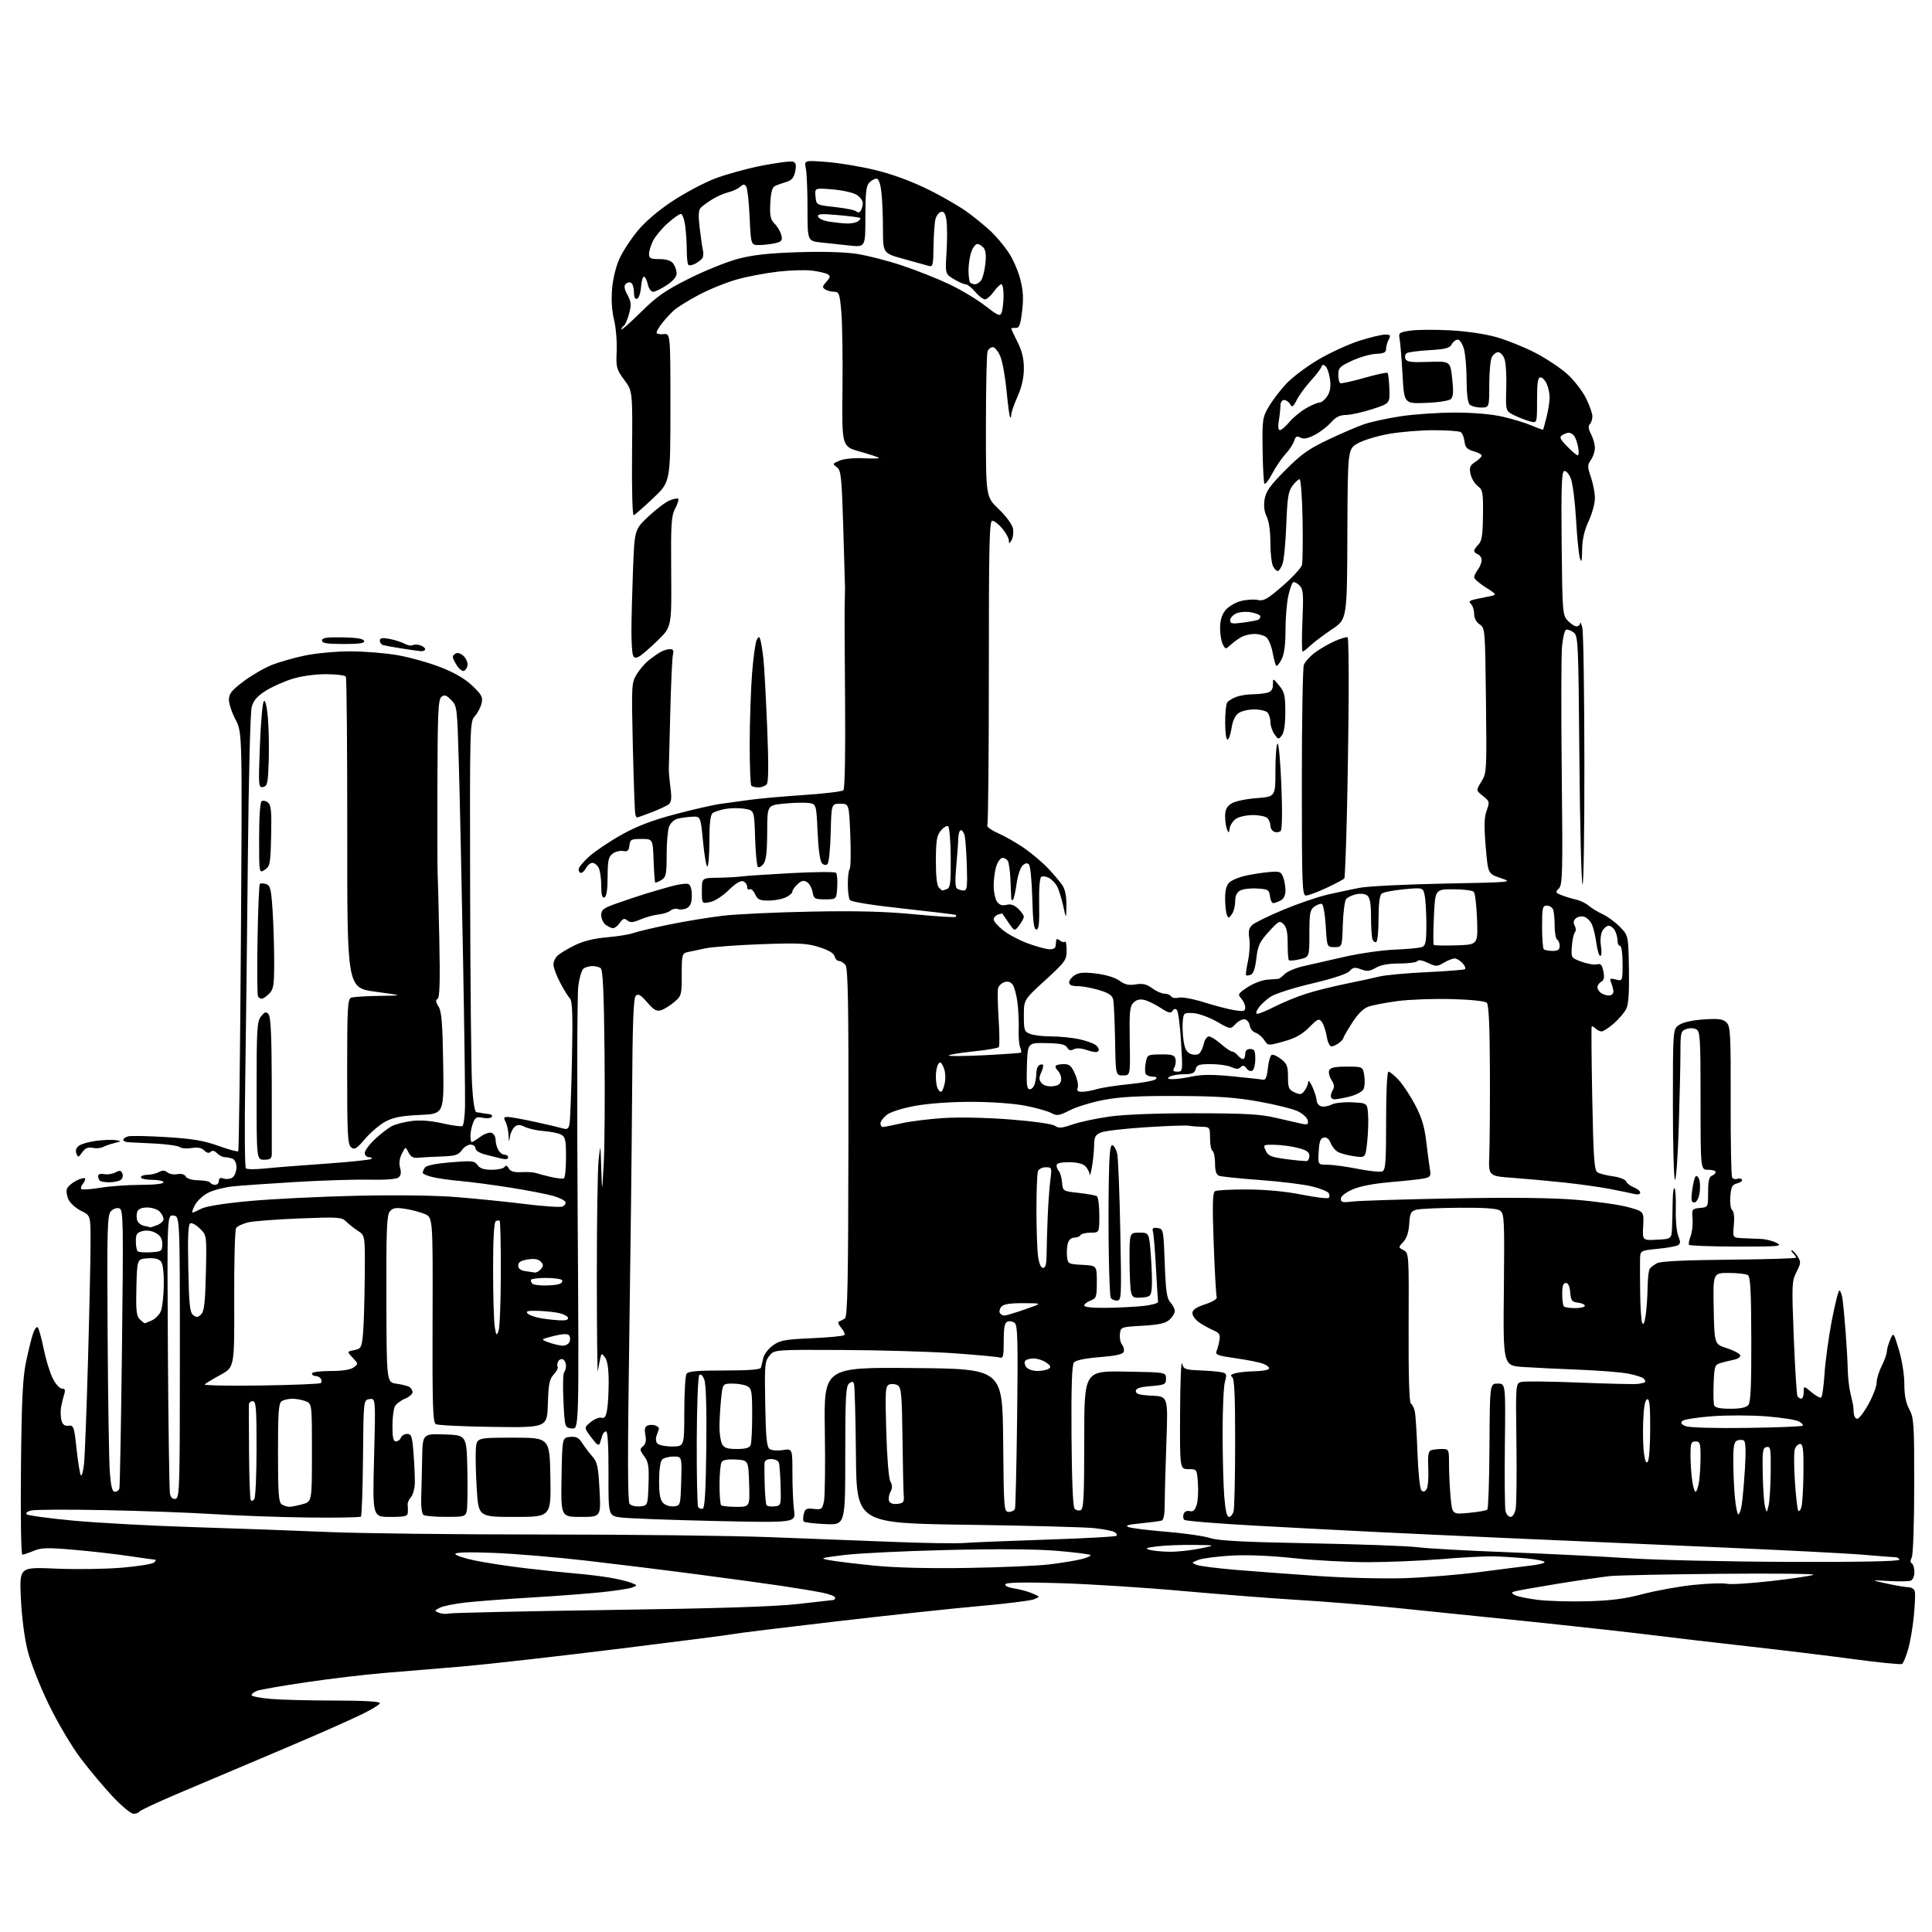 <?xml version="1.0" encoding="UTF-8" standalone="no"?>
<svg 
  version="1.1" 
  xmlns="http://www.w3.org/2000/svg" 
  xmlns:xlink="http://www.w3.org/1999/xlink" 
  xmlns:svg="http://www.w3.org/2000/svg"
  xmlns:rdf="http://www.w3.org/1999/02/22-rdf-syntax-ns#"
  xmlns:cc="http://creativecommons.org/ns#"
  xmlns:dc="http://purl.org/dc/elements/1.1/"
  viewBox="0 0 768 768"
  width="768"
  height="768"
>
<style>svg {background-color: white; }</style>"
<path stroke="none" fill="black" fill-rule="evenodd" d="M53.06,721.00C52.06,721.00 48.38,717.96 44.87,714.24C41.37,710.52 35.62,703.66 32.09,698.99C28.45,694.17 22.95,684.88 19.37,677.50C15.75,670.05 12.16,660.87 10.95,656.00C9.70,650.96 8.62,642.50 8.29,635.21C7.73,622.92 7.73,622.92 22.11,623.55C30.03,623.90 41.84,623.73 48.36,623.19C54.88,622.64 60.70,621.70 61.31,621.09C61.91,620.49 62.08,620.00 61.69,620.00C61.30,620.00 56.60,619.35 51.24,618.55C45.88,617.75 35.98,616.63 29.23,616.05C18.87,615.16 16.39,615.23 13.35,616.50C11.37,617.32 9.36,618.00 8.88,618.00C8.38,618.00 8.14,603.07 8.33,583.75C8.59,556.85 9.02,547.80 10.31,541.58C11.21,537.23 12.46,532.13 13.09,530.24C13.71,528.36 14.57,527.19 15.01,527.66C15.44,528.12 16.51,531.98 17.38,536.24C18.24,540.50 19.87,545.79 21.00,547.99C22.12,550.20 23.76,552.00 24.64,552.00C25.84,552.00 26.06,552.56 25.52,554.25C25.13,555.49 24.58,557.73 24.29,559.24C24.01,560.74 24.06,563.10 24.40,564.47C24.86,566.30 25.62,566.91 27.23,566.74C29.29,566.51 29.49,567.08 30.46,576.17C31.03,581.48 31.80,586.13 32.17,586.50C32.53,586.87 33.09,584.77 33.41,581.83C33.72,578.90 34.44,560.30 34.99,540.50C35.55,520.70 36.00,499.70 36.00,493.83C36.00,483.16 36.00,483.16 32.25,481.33C30.19,480.32 27.93,478.31 27.24,476.85C26.55,475.39 26.27,473.46 26.61,472.56C26.96,471.66 28.58,470.23 30.21,469.39C31.85,468.54 33.43,468.10 33.74,468.40C34.04,468.70 33.71,469.65 33.00,470.50C32.29,471.35 32.00,472.33 32.34,472.67C32.68,473.02 36.10,472.78 39.93,472.15C43.75,471.52 50.96,471.00 55.94,471.00C61.31,471.00 65.00,470.59 65.00,470.00C65.00,469.45 62.98,469.00 60.50,469.00C58.02,469.00 56.00,468.55 56.00,468.00C56.00,467.45 57.15,467.00 58.57,467.00C59.98,467.00 62.03,466.52 63.13,465.93C64.58,465.15 65.52,465.18 66.56,466.05C67.34,466.70 69.13,467.02 70.52,466.75C72.09,466.45 73.35,466.81 73.85,467.69C74.33,468.56 76.30,469.14 78.84,469.18C81.14,469.21 83.27,469.63 83.57,470.12C83.87,470.60 84.77,471.00 85.56,471.00C86.35,471.00 87.00,470.29 87.00,469.43C87.00,468.31 87.58,468.05 89.05,468.52C90.17,468.87 91.75,468.62 92.55,467.96C93.35,467.30 94.00,465.51 94.00,463.98C94.00,462.38 93.33,460.96 92.42,460.61C91.55,460.27 90.17,460.00 89.35,460.00C88.53,460.00 87.15,459.30 86.29,458.44C85.25,457.39 84.40,457.20 83.73,457.87C83.06,458.54 82.22,458.36 81.19,457.33C80.12,456.26 78.58,455.97 76.14,456.36C74.21,456.68 72.12,456.51 71.50,456.00C70.87,455.48 66.57,454.85 61.93,454.60C57.29,454.35 52.49,454.11 51.25,454.07C50.01,454.03 49.00,453.60 49.00,453.12C49.00,452.63 49.89,452.00 50.99,451.71C52.08,451.43 58.94,451.57 66.24,452.02C76.60,452.67 81.10,453.43 86.84,455.50C90.87,456.96 94.41,457.92 94.70,457.64C94.98,457.35 95.46,419.78 95.76,374.14C96.30,291.17 96.30,291.17 93.65,286.10C92.19,283.32 91.00,279.73 91.00,278.14C91.00,275.78 92.07,274.43 96.74,270.91C99.90,268.52 104.96,265.58 107.99,264.36C111.02,263.15 117.08,261.42 121.46,260.53C125.84,259.63 133.94,258.91 139.46,258.92C144.98,258.94 153.40,259.63 158.16,260.46C162.92,261.30 170.57,263.45 175.15,265.24C180.79,267.45 184.88,269.83 187.79,272.63C191.53,276.20 192.01,277.14 191.42,279.63C191.04,281.21 189.84,283.49 188.74,284.70C186.78,286.87 186.74,288.20 186.88,353.70C186.96,390.44 187.31,425.34 187.65,431.25C188.05,437.95 188.70,442.04 189.39,442.12C190.00,442.18 190.95,442.34 191.50,442.46C192.05,442.59 193.31,442.76 194.31,442.85C195.30,442.93 195.85,443.44 195.52,443.97C195.19,444.50 193.60,444.67 191.98,444.35C189.46,443.84 188.90,444.14 188.02,446.44C187.46,447.92 187.00,450.23 187.00,451.57C187.00,452.90 187.24,454.00 187.54,454.00C187.84,454.00 189.38,453.04 190.97,451.87C192.56,450.69 194.56,450.00 195.43,450.33C196.29,450.67 197.00,451.88 197.00,453.03C197.00,454.19 197.47,456.00 198.04,457.07C198.60,458.13 199.73,459.00 200.54,459.00C201.34,459.00 202.00,459.50 202.00,460.11C202.00,460.81 201.00,460.97 199.25,460.55C197.74,460.19 194.81,459.45 192.75,458.91C190.58,458.34 189.00,457.31 189.00,456.46C189.00,455.66 188.13,455.00 187.06,455.00C185.99,455.00 184.40,456.01 183.54,457.25C182.20,459.16 180.93,459.54 175.23,459.73C171.53,459.86 167.40,460.08 166.05,460.23C164.31,460.42 163.25,459.81 162.39,458.12C161.19,455.74 161.19,455.74 159.74,458.62C158.80,460.49 158.55,462.45 159.05,464.21C159.56,466.05 159.37,467.28 158.45,468.04C157.60,468.74 153.27,469.08 146.80,468.94C141.13,468.82 127.95,469.23 117.50,469.86C107.05,470.48 95.80,471.27 92.50,471.61C89.20,471.96 84.82,473.09 82.77,474.13C80.72,475.17 78.35,477.37 77.49,479.01C76.64,480.65 76.21,482.00 76.52,482.00C76.84,482.00 78.45,481.30 80.10,480.45C81.95,479.49 89.30,478.33 99.30,477.42C108.21,476.61 127.20,475.67 141.50,475.34C157.40,474.98 172.94,475.18 181.50,475.86C189.20,476.48 201.43,477.72 208.69,478.62C215.94,479.52 222.61,479.98 223.52,479.63C224.43,479.28 224.99,478.48 224.78,477.84C224.57,477.20 222.39,476.10 219.95,475.40C217.50,474.70 209.88,473.22 203.00,472.12C196.12,471.03 187.12,469.83 183.00,469.47C178.88,469.11 173.81,468.39 171.75,467.87C169.69,467.35 168.01,466.60 168.02,466.21C168.02,465.82 168.41,464.90 168.88,464.16C169.43,463.30 173.09,462.54 179.11,462.04C187.65,461.34 188.62,461.43 189.81,463.13C190.74,464.47 192.35,465.00 195.50,465.00C197.91,465.00 200.20,464.49 200.58,463.87C201.05,463.11 201.58,463.29 202.23,464.44C202.92,465.67 204.32,466.09 207.34,465.94C209.63,465.83 212.18,465.98 213.00,466.28C213.82,466.58 216.50,467.28 218.94,467.85C221.38,468.42 223.74,468.66 224.19,468.38C224.64,468.11 225.00,464.32 225.00,459.98C225.00,453.16 224.73,451.93 223.05,451.03C221.97,450.45 218.94,449.83 216.30,449.64C213.66,449.46 210.28,448.72 208.78,448.01C206.63,446.98 205.75,446.96 204.59,447.93C203.78,448.60 202.93,450.35 202.71,451.82C202.35,454.18 202.28,454.10 202.15,451.18C202.07,449.36 201.53,447.00 200.96,445.93C200.11,444.34 200.26,444.00 201.81,444.00C202.85,444.00 207.70,444.88 212.60,445.94C217.49,447.01 222.49,448.19 223.70,448.55C225.47,449.08 226.00,448.75 226.39,446.85C226.66,445.56 227.09,434.10 227.36,421.38C227.73,403.21 227.55,397.96 226.53,396.88C225.81,396.12 224.05,393.25 222.61,390.51C221.17,387.76 220.00,384.57 220.00,383.41C220.00,382.26 220.79,380.62 221.75,379.77C222.71,378.92 225.75,377.11 228.50,375.75C231.82,374.11 236.12,373.05 241.31,372.59C245.60,372.21 250.29,371.46 251.72,370.91C253.16,370.37 259.55,368.85 265.92,367.54C272.29,366.23 282.00,364.64 287.50,364.00C293.00,363.37 308.75,362.64 322.50,362.38C340.60,362.03 351.90,362.33 363.43,363.44C372.19,364.28 379.58,364.75 379.85,364.49C380.11,364.22 380.15,363.86 379.92,363.70C379.69,363.53 370.29,362.39 359.04,361.17C346.26,359.78 338.29,358.48 337.81,357.72C337.38,357.05 337.02,354.23 337.02,351.45C337.01,348.67 337.34,345.97 337.76,345.45C338.17,344.93 338.28,338.88 338.01,332.00C337.50,319.50 337.50,319.50 334.00,319.50C330.50,319.50 330.50,319.50 330.22,330.98C330.06,337.30 329.50,342.90 328.97,343.43C328.34,344.06 327.55,343.95 326.75,343.15C325.97,342.37 325.31,337.72 325.00,330.70C324.50,319.50 324.50,319.50 321.00,319.16C319.07,318.98 314.69,319.13 311.25,319.49C305.00,320.16 305.00,320.16 304.97,330.83C304.95,338.59 304.54,342.03 303.48,343.43C302.68,344.49 301.68,345.01 301.26,344.60C300.84,344.18 300.35,338.96 300.16,332.99C299.83,322.15 299.83,322.15 296.03,321.51C293.95,321.15 290.50,321.18 288.37,321.56C286.24,321.95 283.94,322.71 283.25,323.25C282.40,323.92 282.00,327.38 282.00,333.96C282.00,339.30 281.66,344.01 281.25,344.42C280.84,344.84 280.05,340.53 279.50,334.84C278.50,324.50 278.50,324.50 275.21,324.65C273.40,324.74 270.80,325.09 269.42,325.43C268.02,325.78 266.51,327.17 265.96,328.59C265.43,329.99 265.00,335.04 265.00,339.82C265.00,347.57 264.77,348.66 262.90,349.83C261.75,350.55 260.65,350.98 260.46,350.79C260.27,350.61 259.98,346.64 259.81,341.98C259.50,333.50 259.50,333.50 255.00,333.50C250.90,333.50 250.47,333.73 250.20,336.10C249.96,338.18 249.45,338.62 247.70,338.29C246.49,338.07 244.62,338.54 243.54,339.33C241.89,340.55 241.57,342.02 241.54,348.56C241.51,353.86 241.10,356.46 240.25,356.75C239.36,357.05 239.00,355.69 239.00,352.02C239.00,349.19 238.53,346.00 237.96,344.93C237.40,343.87 236.29,343.00 235.50,343.00C234.71,343.00 233.59,343.90 233.00,345.00C232.41,346.10 231.50,347.00 230.96,347.00C230.43,347.00 230.00,346.36 230.00,345.58C230.00,344.81 231.96,342.44 234.36,340.33C236.76,338.23 242.50,334.38 247.12,331.80C253.16,328.41 259.14,326.13 268.50,323.64C275.65,321.74 283.75,319.90 286.50,319.54C289.25,319.19 294.43,318.48 298.00,317.96C301.57,317.45 311.21,316.59 319.42,316.04C327.63,315.50 334.76,314.64 335.28,314.12C335.83,313.57 336.10,299.27 335.93,278.84C335.77,259.95 335.70,242.59 335.78,240.25C335.85,237.91 335.91,234.99 335.91,233.75C335.90,232.51 335.58,221.51 335.20,209.29C334.57,189.20 334.32,186.95 332.63,185.71C330.85,184.42 330.92,184.28 333.80,183.08C335.56,182.36 339.59,181.97 343.34,182.16C346.92,182.35 349.63,182.28 349.37,182.00C349.11,181.72 345.69,180.60 341.77,179.50C334.65,177.50 334.65,177.50 334.90,154.83C335.04,142.36 334.83,128.52 334.45,124.08C333.81,116.74 333.55,116.00 331.62,115.98C330.45,115.98 328.84,115.55 328.04,115.05C326.79,114.26 326.86,113.81 328.50,112.00C330.04,110.30 330.16,109.71 329.08,109.05C328.35,108.60 325.60,107.94 322.97,107.59C320.35,107.24 314.22,107.41 309.35,107.97C304.48,108.52 297.14,109.91 293.03,111.05C288.92,112.20 282.17,114.91 278.03,117.09C273.89,119.27 269.38,122.05 268.00,123.28C266.62,124.50 264.49,126.80 263.25,128.39C262.01,129.97 261.00,131.69 261.00,132.21C261.00,132.72 262.24,133.00 263.75,132.82C266.50,132.50 266.50,132.50 266.50,162.03C266.50,191.56 266.50,191.56 259.65,198.03C255.88,201.59 252.39,204.65 251.91,204.83C251.40,205.02 251.12,194.42 251.25,180.33C251.47,155.50 251.47,155.50 248.15,151.00C245.03,146.77 244.85,146.08 245.14,139.50C245.30,135.65 244.83,130.07 244.09,127.11C243.23,123.69 242.95,119.20 243.31,114.82C243.66,110.72 244.87,105.80 246.30,102.71C247.63,99.84 250.88,94.88 253.54,91.67C256.52,88.08 261.82,83.57 267.34,79.93C272.28,76.68 279.82,72.67 284.11,71.02C288.40,69.36 296.82,67.04 302.84,65.85C308.85,64.67 314.45,63.96 315.27,64.27C316.40,64.71 316.61,65.69 316.10,68.17C315.58,70.71 314.73,71.68 312.46,72.36C310.83,72.84 308.82,73.57 308.00,73.97C306.97,74.48 306.41,76.61 306.20,80.81C305.96,85.84 306.26,87.26 307.93,88.93C309.04,90.04 310.23,92.07 310.57,93.43C311.10,95.53 310.77,96.02 308.43,96.61C306.91,96.99 304.05,97.35 302.08,97.40C298.50,97.50 298.50,97.50 298.00,86.50C297.73,80.45 297.12,74.91 296.65,74.18C295.96,73.11 295.50,73.13 294.15,74.30C293.24,75.09 291.15,76.05 289.50,76.44C287.85,76.84 285.03,78.06 283.22,79.18C281.42,80.29 279.36,81.78 278.64,82.50C277.65,83.49 277.53,85.48 278.14,90.65C278.58,94.42 279.16,98.40 279.43,99.51C279.70,100.61 279.60,102.01 279.21,102.61C278.82,103.21 277.55,104.20 276.38,104.82C275.22,105.43 273.98,105.65 273.63,105.30C273.28,104.95 273.00,102.33 273.00,99.47C273.00,96.62 272.71,92.19 272.36,89.64C272.01,87.09 271.23,85.02 270.61,85.04C270.00,85.07 267.64,86.75 265.36,88.79C263.09,90.83 260.50,93.94 259.61,95.70C258.73,97.46 258.00,99.82 258.00,100.95C258.00,102.69 258.63,103.00 262.14,103.00C264.91,103.00 266.72,103.58 267.61,104.75C268.34,105.71 268.95,107.45 268.97,108.62C268.99,110.00 267.61,111.65 265.02,113.37C262.83,114.82 260.39,116.00 259.60,116.00C258.81,116.00 257.86,114.65 257.50,113.00C257.14,111.35 256.45,110.00 255.98,110.00C255.50,110.00 254.98,111.88 254.81,114.17C254.64,116.47 253.94,118.53 253.25,118.76C252.43,119.02 252.00,118.11 252.00,116.14C252.00,114.48 251.51,112.82 250.91,112.45C250.31,112.08 249.34,112.26 248.74,112.86C247.96,113.64 248.15,114.87 249.43,117.24C250.93,120.03 251.03,121.17 250.07,124.72C249.45,127.03 248.51,129.19 247.97,129.52C247.44,129.85 247.00,130.49 247.00,130.94C247.00,131.39 250.49,128.31 254.75,124.10C261.20,117.73 264.43,115.48 274.00,110.69C280.32,107.53 289.10,104.00 293.50,102.85C299.34,101.32 305.78,100.62 317.34,100.25C327.30,99.94 336.04,100.20 340.84,100.96C345.06,101.62 353.13,103.71 358.78,105.61C364.44,107.50 372.81,110.83 377.38,113.00C381.95,115.17 388.34,119.00 391.57,121.51C396.74,125.52 397.53,125.86 398.15,124.29C398.54,123.30 398.89,120.36 398.93,117.75C398.97,115.14 398.58,113.00 398.07,113.00C397.56,113.00 396.17,114.35 395.00,116.00C393.83,117.65 392.26,119.00 391.52,119.00C390.78,119.00 389.04,117.65 387.65,116.00C386.27,114.35 384.54,113.00 383.81,113.00C383.09,112.99 380.98,112.06 379.11,110.93C375.73,108.86 375.73,108.86 376.26,100.35C376.55,95.67 376.55,90.06 376.26,87.87C375.87,84.97 375.30,83.99 374.16,84.21C373.29,84.37 372.28,85.63 371.89,87.01C371.51,88.38 371.15,93.26 371.10,97.87C371.01,105.34 370.81,106.18 369.25,105.72C368.29,105.44 363.79,104.19 359.25,102.94C351.00,100.68 351.00,100.68 350.99,91.09C350.99,85.81 350.70,79.14 350.35,76.25C349.96,72.96 349.24,71.00 348.43,71.00C347.72,71.00 346.44,71.71 345.57,72.57C344.32,73.83 344.00,76.57 344.00,86.20C344.00,98.26 344.00,98.26 337.75,97.61C334.31,97.25 329.14,96.69 326.25,96.37C321.00,95.77 321.00,95.77 321.00,83.01C321.00,75.99 320.71,68.78 320.34,66.97C319.69,63.70 319.69,63.70 328.59,64.38C333.49,64.75 342.23,66.21 348.00,67.61C354.70,69.24 362.29,72.03 368.97,75.32C374.72,78.16 381.92,82.34 384.97,84.62C388.01,86.89 392.10,90.27 394.06,92.13C396.02,93.98 399.06,97.61 400.81,100.19C402.57,102.76 404.71,107.61 405.57,110.95C406.74,115.52 406.92,118.70 406.29,123.76C405.62,129.26 405.15,130.47 403.73,130.36C402.78,130.28 402.00,130.41 402.00,130.64C402.00,130.88 403.12,133.29 404.50,136.00C406.27,139.49 407.00,142.55 407.00,146.44C407.00,150.14 406.18,153.80 404.50,157.60C403.12,160.71 402.00,163.94 402.00,164.79C402.00,165.64 401.79,166.13 401.54,165.87C401.28,165.62 400.65,160.90 400.13,155.40C399.61,149.90 398.50,143.73 397.65,141.70C396.80,139.66 395.45,138.00 394.66,138.00C393.86,138.00 392.92,138.75 392.57,139.68C392.22,140.60 391.92,153.98 391.92,169.43C391.90,197.50 391.90,197.50 397.00,202.37C399.86,205.10 402.34,208.46 402.65,210.02C402.96,211.55 402.73,213.63 402.14,214.65C401.20,216.26 401.06,216.29 401.03,214.83C401.01,213.91 399.83,211.77 398.41,210.08C396.99,208.38 395.20,207.00 394.44,207.00C393.29,207.00 393.07,216.68 393.08,267.02C393.09,300.03 392.82,327.49 392.47,328.04C392.13,328.60 394.02,330.00 396.68,331.17C399.33,332.34 403.98,334.98 407.00,337.05C410.02,339.12 414.35,342.77 416.60,345.16C418.86,347.54 421.45,350.61 422.35,351.97C423.42,353.58 423.97,356.39 423.92,359.97C423.83,365.50 423.83,365.50 422.62,360.00C421.95,356.98 420.85,353.50 420.18,352.27C419.51,351.05 418.06,349.56 416.96,348.98C415.86,348.39 414.49,348.20 413.92,348.55C413.30,348.93 412.96,353.22 413.08,359.34C413.22,367.09 412.96,369.50 411.97,369.50C411.00,369.50 410.59,366.42 410.35,357.06C410.17,350.22 409.57,344.17 409.01,343.61C408.31,342.91 407.49,343.09 406.43,344.14C405.57,345.00 404.52,348.25 404.10,351.35C403.68,354.46 403.03,357.30 402.67,357.67C402.30,358.03 401.99,357.70 401.97,356.92C401.95,356.14 401.81,352.78 401.66,349.46C401.50,346.14 401.04,342.87 400.63,342.21C400.22,341.54 399.28,341.00 398.54,341.00C397.80,341.00 396.70,342.42 396.10,344.15C395.49,345.88 395.00,349.40 395.00,351.96C395.00,354.52 395.61,357.45 396.35,358.46C397.30,359.76 398.41,360.13 400.07,359.69C401.73,359.26 403.13,359.71 404.72,361.21C405.98,362.39 406.99,363.83 406.98,364.42C406.97,365.02 406.13,366.57 405.13,367.87C403.31,370.24 403.31,370.24 400.98,366.87C399.70,365.02 398.57,363.38 398.47,363.23C398.37,363.08 397.55,363.24 396.64,363.58C395.74,363.93 395.00,364.80 395.00,365.52C395.00,366.24 396.70,368.18 398.79,369.83C400.87,371.48 405.26,373.81 408.54,375.00C411.82,376.20 415.62,377.25 417.00,377.34C418.58,377.44 419.55,376.95 419.63,376.00C419.71,375.18 419.82,374.11 419.88,373.63C419.95,373.15 420.60,373.26 421.34,373.87C422.08,374.48 422.98,374.69 423.34,374.32C423.70,373.96 424.00,375.51 424.00,377.77C424.00,381.63 423.52,382.31 415.50,389.65C407.00,397.42 407.00,397.42 407.00,403.74C407.00,409.59 407.19,410.12 409.57,411.02C410.98,411.56 414.78,412.00 418.02,412.00C421.25,412.00 426.12,412.48 428.84,413.06C431.56,413.64 434.57,414.70 435.54,415.41C436.51,416.12 437.02,417.16 436.66,417.73C436.23,418.44 434.81,418.36 432.27,417.48C429.86,416.65 427.90,416.52 426.81,417.10C425.59,417.75 424.85,417.55 424.21,416.40C423.52,415.17 421.56,414.76 415.90,414.65C408.50,414.50 408.50,414.50 408.21,423.75C407.98,431.21 408.20,433.00 409.35,433.00C410.13,433.00 411.04,431.99 411.37,430.75C411.70,429.51 411.98,427.51 411.99,426.31C411.99,425.10 412.48,423.82 413.07,423.46C413.65,423.10 414.34,423.01 414.60,423.27C414.86,423.53 414.54,424.91 413.89,426.34C412.96,428.39 412.98,429.27 414.02,430.52C414.83,431.49 416.52,431.99 418.41,431.80C420.68,431.58 421.58,430.93 421.80,429.37C421.97,428.21 421.43,426.57 420.60,425.74C419.77,424.92 419.37,423.96 419.71,423.62C420.05,423.28 421.52,423.00 422.97,423.00C425.08,423.00 425.96,423.78 427.32,426.87C428.26,429.01 428.75,431.48 428.41,432.37C427.94,433.59 428.38,434.00 430.15,434.00C431.45,434.00 434.09,433.53 436.01,432.95C437.93,432.37 443.75,431.47 448.94,430.96C454.14,430.44 458.84,429.56 459.39,429.01C460.07,428.33 459.70,428.00 458.26,428.00C457.08,428.00 455.82,427.52 455.46,426.94C455.10,426.35 455.08,424.37 455.43,422.54C456.04,419.26 456.15,419.21 461.42,419.14C465.80,419.09 466.87,419.41 467.26,420.90C467.52,421.90 467.32,423.45 466.82,424.36C466.09,425.66 466.35,426.00 468.05,426.00C470.16,426.00 470.19,425.82 469.49,414.25C469.10,407.79 468.37,402.05 467.85,401.51C467.24,400.86 466.63,400.98 466.09,401.86C465.43,402.92 464.46,402.68 461.38,400.66C459.25,399.26 456.33,397.84 454.89,397.49C453.11,397.06 451.75,397.40 450.58,398.57C449.11,400.04 448.90,402.18 449.09,413.89C449.32,427.50 449.32,427.50 446.41,427.50C443.50,427.50 443.50,427.50 443.26,413.50C443.12,405.80 442.78,398.50 442.50,397.29C442.11,395.64 440.65,394.68 436.81,393.54C433.96,392.69 430.14,392.00 428.32,392.00C426.06,392.00 425.00,391.53 425.00,390.52C425.00,389.71 426.01,388.41 427.25,387.63C428.97,386.56 431.01,386.41 435.88,387.02C439.68,387.49 443.37,388.64 445.02,389.86C447.13,391.41 448.68,391.76 451.46,391.31C454.28,390.86 455.80,391.21 458.02,392.86C459.62,394.04 461.81,395.00 462.90,395.00C463.99,395.00 465.18,395.49 465.55,396.08C465.92,396.68 467.27,396.90 468.55,396.58C469.84,396.25 474.35,397.09 478.69,398.45C482.98,399.81 488.41,401.21 490.75,401.58C494.42,402.16 495.00,402.01 495.00,400.46C495.00,399.47 494.28,397.87 493.41,396.90C491.93,395.27 492.12,394.95 495.96,392.41C498.23,390.91 501.76,389.57 503.79,389.44C505.83,389.31 507.82,389.16 508.21,389.10C508.60,389.05 509.73,388.18 510.71,387.18C511.69,386.18 514.98,384.79 518.00,384.10C521.02,383.41 528.45,381.72 534.50,380.34C540.55,378.96 549.55,377.68 554.50,377.49C559.45,377.29 564.29,376.83 565.25,376.46C566.72,375.89 567.00,374.47 567.00,367.52C567.00,362.97 566.71,357.80 566.35,356.02C565.71,352.79 565.71,352.79 558.10,353.50C553.92,353.88 549.94,354.66 549.25,355.22C548.42,355.90 548.00,359.22 548.00,365.06C548.00,369.91 547.60,374.13 547.10,374.44C546.61,374.74 545.94,374.28 545.60,373.41C545.27,372.55 545.00,368.55 545.00,364.54C545.00,359.37 544.58,356.89 543.54,356.03C542.66,355.30 540.90,355.08 539.11,355.48C537.48,355.83 535.68,356.69 535.11,357.37C534.55,358.05 533.95,362.63 533.79,367.55C533.50,376.50 533.50,376.50 530.50,376.50C527.50,376.50 527.50,376.50 527.00,368.08C526.73,363.45 526.03,359.50 525.46,359.32C524.89,359.13 523.54,359.62 522.46,360.41C520.76,361.66 520.50,363.06 520.50,371.13C520.50,380.42 520.50,380.42 516.70,381.32C514.60,381.82 512.65,381.99 512.36,381.70C512.07,381.41 511.85,378.44 511.87,375.10C511.89,370.76 511.43,368.57 510.24,367.38C508.69,365.83 508.29,366.04 504.33,370.41C500.68,374.45 500.00,375.91 499.42,380.99C498.98,384.87 498.24,387.08 497.23,387.46C496.40,387.78 495.54,387.88 495.34,387.67C495.13,387.46 495.47,384.92 496.09,382.03C496.71,379.13 496.95,375.08 496.62,373.02C496.16,370.17 496.45,368.91 497.82,367.66C498.81,366.77 504.32,364.07 510.06,361.68C515.80,359.28 523.65,356.58 527.50,355.68C531.35,354.79 537.20,353.54 540.50,352.91C543.80,352.29 558.88,351.54 574.00,351.24C601.42,350.71 601.49,350.71 596.50,349.03C591.50,347.34 591.50,347.34 590.59,336.55C589.90,328.34 589.99,324.90 590.98,322.19C592.21,318.79 592.14,318.52 589.49,316.41C586.71,314.20 586.71,314.20 588.87,310.71C590.97,307.31 591.02,306.47 590.69,278.43C590.37,250.15 590.32,249.63 588.18,248.20C586.84,247.32 586.00,245.72 586.00,244.08C586.00,242.61 585.47,240.87 584.83,240.23C583.94,239.34 584.00,238.95 585.08,238.58C585.86,238.32 588.48,237.74 590.90,237.29C595.30,236.48 595.30,236.48 590.65,233.54C588.09,231.92 586.00,230.10 586.00,229.49C586.00,228.88 586.66,227.51 587.47,226.44C588.28,225.37 588.95,223.70 588.97,222.72C588.99,221.74 588.32,220.68 587.50,220.36C586.67,220.05 586.00,219.42 586.00,218.96C586.00,218.51 586.76,217.38 587.70,216.45C589.05,215.10 589.42,212.72 589.51,204.82C589.61,195.67 589.44,194.75 587.40,193.19C586.18,192.26 584.90,190.10 584.55,188.40C584.01,185.80 584.32,185.02 586.45,183.62C587.85,182.70 589.00,181.58 589.00,181.12C589.00,180.66 587.54,179.87 585.75,179.36C583.16,178.62 582.43,177.84 582.16,175.47C581.97,173.84 581.30,172.17 580.66,171.77C580.02,171.36 575.23,171.02 570.00,171.02C564.77,171.01 556.75,171.66 552.17,172.47C547.60,173.27 542.02,174.96 539.79,176.22C535.73,178.50 535.73,178.50 535.60,212.33C535.47,246.16 535.47,246.16 529.48,250.16C526.19,252.36 522.35,255.25 520.95,256.58C519.54,257.91 518.13,259.00 517.80,259.00C517.48,259.00 517.45,253.47 517.74,246.71C518.21,235.97 518.06,234.20 516.56,232.70C515.61,231.75 514.46,231.21 514.00,231.50C513.54,231.78 512.68,234.29 512.08,237.06C511.49,239.83 511.00,245.92 511.00,250.60C511.00,256.38 510.50,260.07 509.43,262.14C508.56,263.82 507.61,264.94 507.31,264.64C507.01,264.34 506.36,261.93 505.87,259.30C505.38,256.66 504.23,253.94 503.30,253.25C502.38,252.56 500.32,252.00 498.74,252.00C497.16,252.00 494.89,252.51 493.68,253.12C492.48,253.74 490.53,255.14 489.34,256.22C487.18,258.18 487.17,258.18 486.09,256.16C485.49,255.04 485.00,252.14 485.00,249.70C485.00,246.75 485.68,244.40 487.05,242.66C488.18,241.22 490.92,239.56 493.14,238.96C495.35,238.37 498.42,238.15 499.95,238.49C502.34,239.01 503.77,238.21 509.89,232.89C513.83,229.47 517.28,225.73 517.56,224.58C517.84,223.44 517.94,215.30 517.79,206.50C517.63,197.70 517.10,190.50 516.61,190.50C516.12,190.50 514.83,191.68 513.76,193.12C512.12,195.31 511.72,197.88 511.32,208.62C511.06,215.71 510.38,222.74 509.80,224.25C509.23,225.76 508.38,227.00 507.91,227.00C507.45,227.00 506.60,226.13 506.04,225.07C505.47,224.00 505.00,219.80 505.00,215.72C505.00,211.20 504.43,207.16 503.53,205.36C502.56,203.41 502.27,201.08 502.70,198.48C503.21,195.33 504.82,193.06 510.92,186.92C517.17,180.61 520.16,178.48 528.00,174.76C533.23,172.27 539.72,169.49 542.44,168.57C545.16,167.65 551.68,166.25 556.94,165.45C562.20,164.66 571.81,164.01 578.30,164.01C585.64,164.00 592.82,164.62 597.27,165.63C601.22,166.53 606.43,168.11 608.86,169.16C611.29,170.20 613.35,170.93 613.43,170.78C613.52,170.62 614.13,168.36 614.79,165.74C615.46,163.12 616.00,159.65 616.00,158.03C616.00,156.42 615.48,153.95 614.84,152.55C614.20,151.15 613.08,150.00 612.34,150.00C611.32,150.00 611.00,152.16 611.00,159.11C611.00,168.22 611.00,168.22 608.38,167.56C606.94,167.20 604.12,166.12 602.13,165.17C598.50,163.44 598.50,163.44 598.77,154.34C598.92,149.33 598.59,144.06 598.04,142.62C597.50,141.18 596.38,140.00 595.56,140.00C594.74,140.00 593.60,140.87 593.04,141.93C592.47,143.00 592.00,147.95 592.00,152.93C592.00,162.00 592.00,162.00 588.70,162.00C586.89,162.00 584.86,161.46 584.20,160.80C583.45,160.05 583.00,156.36 582.99,151.05C582.99,146.35 582.52,140.81 581.95,138.75C581.37,136.67 580.27,135.00 579.49,135.00C578.71,135.00 577.62,135.84 577.07,136.87C576.26,138.38 574.57,138.83 568.22,139.19C563.91,139.44 559.86,139.97 559.23,140.36C558.60,140.75 558.35,141.76 558.68,142.61C559.17,143.88 560.85,144.11 567.89,143.86C576.50,143.56 576.50,143.56 577.27,150.48C577.83,155.60 577.70,157.71 576.77,158.61C576.04,159.31 571.82,159.97 566.83,160.16C558.17,160.50 558.17,160.50 557.53,149.00C557.17,142.68 556.66,136.29 556.38,134.82C555.90,132.29 556.14,132.10 560.61,131.43C563.22,131.04 570.34,130.99 576.43,131.31C583.07,131.67 590.50,132.77 595.00,134.06C599.12,135.24 606.00,138.02 610.29,140.24C614.57,142.45 620.27,146.24 622.96,148.65C625.65,151.07 629.00,155.37 630.42,158.22C631.84,161.06 633.00,164.34 633.00,165.50C633.00,166.65 632.54,168.06 631.97,168.63C631.27,169.33 631.42,170.58 632.46,172.58C633.30,174.19 633.99,176.64 633.99,178.03C634.00,179.42 633.29,181.57 632.42,182.81C630.98,184.87 630.98,185.48 632.42,189.71C633.29,192.27 634.00,196.03 634.00,198.08C634.00,200.13 632.88,204.21 631.51,207.15C629.79,210.84 628.99,214.36 628.92,218.50C628.85,223.20 628.65,223.92 628.02,221.82C627.57,220.34 626.89,213.37 626.49,206.32C626.09,199.27 625.15,192.00 624.40,190.16C623.62,188.28 622.48,187.01 621.76,187.25C620.78,187.59 620.56,193.88 620.78,216.06C621.06,243.49 621.14,244.52 623.21,246.72C624.39,247.97 625.95,249.00 626.67,249.00C627.40,249.00 628.05,248.44 628.12,247.75C628.18,247.06 628.58,247.85 629.00,249.50C629.42,251.15 629.79,275.23 629.82,303.00C629.85,330.77 629.51,352.60 629.06,351.49C628.61,350.39 628.06,327.73 627.83,301.13C627.44,254.87 627.34,252.72 625.50,251.38C624.44,250.60 623.11,250.13 622.54,250.32C621.97,250.50 621.24,253.55 620.92,257.08C620.61,260.61 620.56,283.31 620.82,307.53C621.25,347.10 621.13,351.73 619.68,353.17C618.20,354.66 618.29,354.87 620.79,355.86C622.28,356.45 624.85,357.23 626.50,357.60C628.15,357.96 630.40,359.05 631.50,360.01C632.60,360.97 635.12,362.50 637.09,363.41C639.07,364.33 642.17,366.61 643.99,368.49C647.29,371.90 647.29,371.90 647.52,385.20C647.68,394.65 647.37,399.25 646.43,401.10C645.70,402.53 643.49,405.12 641.52,406.85C639.54,408.58 637.36,410.00 636.67,410.00C635.97,410.00 634.87,409.47 634.22,408.82C633.57,408.17 632.89,407.83 632.72,408.07C632.54,408.30 632.65,421.23 632.95,436.79C633.41,460.43 633.75,465.23 635.00,466.02C635.83,466.54 638.61,467.25 641.19,467.60C643.78,467.96 646.12,468.87 646.41,469.64C646.71,470.40 648.09,471.46 649.47,471.99C650.86,472.52 652.00,473.46 652.00,474.08C652.00,474.79 651.07,474.98 649.54,474.60C648.18,474.26 643.80,473.36 639.79,472.59C635.78,471.83 627.55,470.68 621.50,470.04C615.45,469.40 606.27,468.57 601.09,468.19C591.69,467.50 591.69,467.50 592.02,459.00C592.20,454.32 592.31,439.08 592.26,425.13C592.19,407.74 591.80,399.40 591.03,398.63C590.35,397.95 584.79,397.36 576.99,397.15C569.89,396.96 560.27,397.31 555.61,397.93C550.95,398.55 545.74,399.54 544.03,400.14C541.95,400.86 539.77,403.03 537.46,406.63C535.56,409.61 534.00,412.32 534.00,412.66C534.00,413.00 533.21,413.88 532.25,414.61C531.29,415.34 529.94,415.95 529.26,415.97C528.58,415.99 527.74,414.21 527.39,412.02C527.04,409.83 526.18,407.26 525.49,406.31C524.33,404.73 523.90,404.90 520.38,408.42C517.58,411.22 514.87,412.72 510.30,413.99C504.05,415.72 504.05,415.72 502.55,413.44C501.73,412.18 500.17,410.87 499.09,410.53C498.01,410.19 496.99,408.92 496.81,407.71C496.64,406.51 495.75,405.38 494.84,405.20C493.93,405.03 492.27,405.86 491.16,407.06C489.14,409.23 489.14,409.23 483.67,406.09C480.65,404.37 476.46,402.86 474.35,402.73C470.63,402.51 470.49,402.62 470.17,405.97C469.99,407.88 470.13,411.40 470.49,413.78C470.97,416.97 471.72,418.33 473.32,418.94C474.57,419.42 476.01,419.36 476.69,418.82C477.34,418.29 478.16,416.54 478.52,414.93C478.87,413.32 479.78,412.00 480.54,412.00C481.31,412.00 483.47,413.35 485.35,415.00C487.23,416.65 489.21,418.00 489.76,418.00C490.31,418.00 491.32,418.68 492.00,419.50C492.68,420.32 493.64,421.00 494.12,421.00C494.61,421.00 495.00,420.10 495.00,419.00C495.00,417.67 495.67,417.00 497.00,417.00C498.66,417.00 499.00,417.67 499.00,420.94C499.00,423.11 498.48,425.20 497.85,425.59C497.21,425.99 496.16,425.58 495.51,424.69C494.63,423.48 494.04,423.36 493.19,424.21C492.34,425.06 491.40,425.05 489.48,424.17C488.06,423.53 484.41,423.00 481.36,423.00C476.65,423.00 475.73,423.30 475.29,425.00C474.87,426.59 473.92,427.00 470.63,427.02C468.36,427.02 465.82,427.47 465.00,428.00C463.83,428.76 464.09,428.97 466.20,428.98C467.69,428.99 471.21,428.51 474.02,427.90C477.70,427.11 482.19,427.10 489.96,427.86C495.91,428.45 501.39,429.05 502.14,429.21C503.09,429.41 503.65,428.03 504.00,424.58C504.27,421.87 504.99,419.50 505.58,419.30C506.18,419.11 507.86,419.89 509.33,421.05C511.58,422.82 512.00,423.92 512.00,428.09C512.00,432.46 512.31,433.18 514.61,434.23C516.85,435.25 517.42,435.15 518.61,433.52C519.37,432.47 520.02,430.92 520.04,430.06C520.06,429.20 520.80,430.07 521.68,432.00C522.56,433.93 523.33,436.39 523.39,437.48C523.45,438.57 524.35,439.63 525.38,439.83C526.42,440.03 528.23,439.68 529.42,439.04C530.61,438.41 534.26,438.03 537.54,438.19C543.50,438.50 543.50,438.50 543.83,443.00C544.01,445.48 543.86,450.37 543.49,453.87C542.81,460.25 542.81,460.25 538.37,459.64C535.92,459.30 533.02,458.54 531.91,457.95C530.81,457.36 529.47,455.75 528.95,454.37C528.34,452.75 527.37,451.97 526.25,452.19C524.90,452.44 524.43,453.71 524.20,457.76C523.90,463.00 523.90,463.00 527.70,463.00C529.79,463.00 535.19,463.73 539.70,464.63C544.21,465.52 548.60,465.99 549.45,465.66C550.78,465.15 551.00,462.26 551.00,445.53C551.00,433.87 551.38,426.00 551.95,426.00C552.47,426.00 554.27,427.46 555.95,429.25C557.63,431.04 560.58,435.51 562.52,439.18C565.20,444.28 566.27,447.84 567.01,454.18C567.55,458.76 568.20,463.71 568.46,465.18C568.85,467.45 568.51,467.95 566.21,468.43C564.72,468.74 558.72,469.41 552.87,469.90C546.04,470.48 540.59,471.53 537.62,472.84C534.81,474.09 533.00,475.54 533.00,476.54C533.00,477.94 533.76,478.11 537.75,477.62C540.36,477.30 558.07,476.75 577.10,476.39C600.32,475.95 616.47,476.12 626.21,476.91C634.19,477.55 643.59,478.87 647.11,479.83C653.50,481.57 653.50,481.57 653.19,487.34C652.88,493.10 652.88,493.10 658.69,492.80C664.50,492.50 664.50,492.50 664.68,487.50C664.77,484.75 664.89,480.06 664.93,477.08C664.97,474.10 665.30,471.97 665.67,472.34C666.05,472.71 666.26,476.49 666.15,480.74C666.04,484.99 666.48,489.75 667.14,491.33C668.07,493.58 668.05,494.35 667.04,494.97C666.34,495.41 662.67,496.07 658.88,496.44C652.00,497.12 652.00,497.12 651.94,500.81C651.90,502.84 651.93,508.92 652.00,514.32C652.06,519.72 652.42,524.90 652.79,525.82C653.23,526.94 653.69,526.00 654.16,523.00C654.54,520.52 654.89,515.58 654.94,512.00C654.99,508.43 655.36,505.00 655.77,504.40C656.17,503.79 657.49,502.78 658.70,502.14C660.16,501.37 669.74,500.91 687.44,500.74C702.05,500.61 714.00,500.25 714.00,499.95C714.00,499.65 713.46,498.86 712.80,498.20C712.14,497.54 711.90,497.00 712.28,497.00C712.65,497.00 713.66,498.07 714.52,499.39C715.96,501.59 715.93,502.09 714.13,505.64C712.27,509.30 712.22,510.66 713.06,531.81C713.55,544.07 714.21,554.54 714.53,555.06C714.86,555.57 715.54,556.00 716.06,556.00C716.58,556.00 717.00,554.83 717.00,553.41C717.00,550.82 717.00,550.82 720.08,553.42C721.78,554.85 723.51,555.80 723.93,555.54C724.36,555.28 724.96,551.00 725.28,546.04C725.61,541.07 726.90,531.60 728.16,525.00C729.43,518.40 730.78,513.00 731.18,513.00C731.58,513.00 732.13,514.46 732.41,516.25C732.68,518.04 733.25,524.00 733.67,529.50C734.09,535.00 734.47,541.75 734.51,544.50C734.56,547.25 735.00,551.30 735.50,553.50C736.00,555.70 736.49,557.84 736.58,558.25C736.67,558.66 736.81,560.12 736.88,561.50C736.94,562.88 737.57,564.00 738.27,564.00C738.97,564.00 740.99,561.36 742.77,558.12C744.55,554.89 746.00,551.05 746.00,549.58C746.00,548.12 746.90,545.16 748.00,543.00C749.10,540.84 750.02,538.27 750.05,537.29C750.07,536.31 750.68,534.15 751.40,532.50C752.71,529.50 752.71,529.50 754.85,536.61C756.09,540.69 757.00,546.45 757.00,550.12C757.00,554.59 757.60,557.64 758.97,560.21C760.80,563.62 760.95,565.90 760.93,590.60C760.92,605.68 760.49,618.08 759.95,619.09C759.33,620.25 759.35,621.10 760.00,621.50C760.55,621.84 761.00,623.39 761.00,624.95C761.00,626.51 760.35,628.04 759.56,628.34C758.76,628.64 754.83,628.71 750.81,628.48C743.50,628.07 743.50,628.07 750.00,629.49C753.58,630.27 757.48,630.93 758.68,630.95C759.93,630.98 761.00,631.74 761.20,632.75C761.39,633.71 761.20,638.09 760.77,642.48C760.35,646.87 759.33,652.81 758.49,655.68C757.66,658.55 756.57,661.15 756.09,661.45C755.60,661.75 746.94,660.89 736.85,659.54C726.76,658.18 708.15,655.92 695.50,654.51C682.85,653.10 665.43,651.06 656.78,649.98C648.13,648.90 625.63,646.41 606.78,644.46C587.93,642.51 563.95,640.05 553.50,639.01C543.05,637.96 526.17,636.61 516.00,636.00C505.82,635.39 485.12,633.78 470.00,632.43C454.88,631.07 433.01,629.68 421.40,629.33C407.18,628.90 400.10,629.03 399.66,629.73C399.28,630.36 400.70,631.04 403.26,631.45C405.59,631.81 408.85,632.71 410.50,633.44C413.50,634.75 413.50,634.75 411.00,635.75C409.62,636.30 399.95,637.50 389.50,638.42C379.05,639.34 353.18,642.11 332.00,644.58C310.82,647.04 292.82,649.26 292.00,649.49C291.18,649.73 270.48,652.40 246.00,655.42C221.52,658.45 193.62,661.60 184.00,662.43C174.38,663.26 160.43,664.42 153.00,665.01C145.57,665.61 131.62,667.26 122.00,668.68C112.38,670.09 103.49,671.64 102.25,672.10C101.01,672.57 100.00,673.35 100.00,673.83C100.00,674.31 103.44,675.00 107.65,675.35C111.86,675.71 123.33,676.00 133.15,676.00C144.48,676.00 151.00,676.37 151.00,677.01C151.00,677.56 147.74,679.58 143.75,681.50C139.76,683.41 130.65,687.50 123.50,690.58C116.35,693.66 104.65,698.64 97.50,701.64C90.35,704.65 78.08,709.84 70.23,713.18C62.38,716.53 55.71,719.66 55.42,720.13C55.12,720.61 54.06,721.00 53.06,721.00zM178.50,641.40C179.60,641.12 208.40,640.48 242.50,639.99C286.30,639.36 308.32,638.65 317.50,637.58C324.65,636.75 330.84,636.05 331.25,636.03C331.66,636.01 332.00,635.58 332.00,635.07C332.00,634.56 329.64,633.66 326.75,633.08C323.86,632.50 316.77,631.32 311.00,630.46C305.23,629.60 290.38,627.57 278.00,625.94C265.62,624.30 245.60,621.83 233.50,620.43C221.40,619.03 204.64,617.62 196.25,617.30C186.37,616.92 181.00,617.06 181.00,617.71C181.00,618.26 184.49,619.44 188.75,620.32C193.01,621.21 202.12,622.60 209.00,623.41C215.88,624.22 224.88,625.17 229.00,625.51C233.12,625.85 239.13,626.58 242.35,627.13C245.56,627.67 249.39,628.59 250.85,629.16C253.46,630.19 253.47,630.22 251.32,631.05C250.12,631.51 244.72,632.35 239.32,632.91C233.92,633.48 221.40,634.43 211.50,635.02C201.60,635.61 189.80,636.51 185.27,637.00C180.75,637.50 176.03,638.45 174.80,639.11C172.61,640.28 172.60,640.34 174.52,641.11C175.61,641.55 177.40,641.68 178.50,641.40zM631.00,636.53C640.36,636.28 645.94,635.55 653.21,633.63C658.56,632.23 667.65,630.59 673.42,630.01C679.19,629.42 685.05,629.23 686.45,629.58C687.84,629.93 695.85,629.43 704.24,628.47C712.63,627.52 720.13,626.40 720.89,626.00C721.66,625.59 705.01,625.42 683.89,625.61C662.78,625.80 643.02,626.21 640.00,626.52C636.98,626.83 627.52,628.22 619.00,629.60C610.48,630.98 602.83,632.35 602.00,632.63C600.72,633.06 600.75,633.28 602.20,634.09C603.14,634.61 607.19,635.46 611.20,635.96C615.22,636.46 624.12,636.72 631.00,636.53zM558.50,627.34C566.75,627.07 580.25,625.96 588.50,624.88C596.75,623.79 605.86,622.64 608.75,622.31C611.64,621.99 614.00,621.37 614.00,620.95C614.00,620.52 610.69,619.86 606.65,619.48C602.60,619.10 596.64,618.74 593.40,618.67C590.15,618.61 580.98,619.10 573.00,619.77C565.02,620.43 551.92,620.98 543.88,620.99C535.84,621.00 522.56,620.28 514.38,619.40C504.91,618.38 495.81,618.01 489.36,618.38C483.78,618.71 477.93,619.47 476.36,620.09C473.53,621.20 473.52,621.21 475.77,622.08C477.01,622.56 483.99,623.44 491.27,624.05C498.55,624.65 513.27,625.75 524.00,626.49C534.73,627.24 550.25,627.62 558.50,627.34zM384.50,623.28C397.70,623.07 412.32,622.44 417.00,621.89C421.68,621.33 427.43,620.40 429.79,619.81C432.15,619.22 433.81,618.48 433.48,618.15C433.15,617.82 427.17,617.07 420.19,616.48C412.00,615.79 396.51,615.67 376.50,616.15C359.45,616.55 341.00,617.46 335.50,618.15C325.80,619.38 325.64,619.44 330.00,620.24C332.48,620.69 340.35,621.65 347.50,622.36C355.77,623.19 369.22,623.53 384.50,623.28zM711.25,620.87C739.84,620.96 755.00,620.65 755.00,620.00C755.00,619.45 754.21,619.00 753.25,618.99C752.29,618.99 746.55,618.55 740.50,618.02C734.45,617.50 707.90,616.14 681.50,615.01C655.10,613.88 618.65,612.29 600.50,611.47C582.35,610.66 558.50,609.55 547.50,609.01C536.50,608.47 514.92,607.35 499.54,606.50C484.16,605.66 471.21,604.61 470.76,604.16C470.30,603.70 470.20,602.63 470.53,601.78C470.88,600.87 471.88,600.42 472.94,600.69C474.24,601.04 475.00,600.38 475.67,598.33C476.18,596.78 476.42,592.91 476.20,589.75C475.81,584.00 475.81,584.00 472.41,584.00C469.00,584.00 469.00,584.00 469.10,561.75C469.15,549.51 469.51,540.62 469.89,542.00C470.53,544.30 471.10,544.52 477.04,544.76C480.59,544.90 484.48,545.23 485.68,545.51C487.62,545.95 487.76,546.35 486.93,549.24C486.42,551.03 486.00,560.14 486.01,569.49C486.01,578.85 486.30,590.21 486.65,594.75C487.08,600.28 487.70,603.00 488.53,603.00C489.21,603.00 490.04,601.99 490.37,600.75C490.70,599.51 490.98,587.16 490.99,573.31C491.00,554.33 490.69,547.93 489.76,547.35C488.92,546.83 489.32,546.36 491.01,545.89C492.38,545.51 495.84,545.15 498.69,545.10C501.55,545.04 504.13,544.60 504.43,544.12C504.73,543.63 503.74,542.75 502.24,542.16C500.73,541.56 495.76,540.56 491.19,539.92C484.13,538.93 482.99,538.51 483.58,537.13C483.97,536.23 484.49,534.28 484.75,532.78C485.14,530.53 484.73,529.84 482.36,528.83C480.79,528.15 478.26,526.76 476.75,525.73C475.24,524.70 474.00,523.03 474.00,522.01C474.00,520.68 475.41,519.69 479.07,518.48C482.23,517.43 483.96,516.33 483.66,515.56C483.40,514.88 482.86,505.31 482.46,494.30C481.91,478.97 482.02,474.10 482.96,473.53C483.63,473.11 489.42,472.80 495.84,472.83C503.24,472.87 511.15,473.62 517.50,474.89C523.00,475.98 527.82,476.56 528.21,476.18C528.60,475.80 528.58,474.94 528.17,474.28C527.76,473.61 524.74,472.41 521.46,471.60C518.18,470.80 508.90,469.66 500.83,469.07C492.76,468.48 485.44,467.72 484.58,467.39C483.48,466.97 483.00,465.48 483.00,462.45C483.00,460.07 482.55,457.84 482.00,457.50C481.45,457.16 481.00,454.88 481.00,452.44C481.00,448.11 480.92,448.00 477.75,447.92C475.96,447.88 473.63,447.68 472.57,447.49C471.51,447.29 463.86,447.56 455.57,448.09C447.28,448.62 439.26,449.54 437.75,450.15C435.39,451.09 434.99,451.83 434.93,455.37C434.89,457.64 434.49,461.52 434.05,464.00C433.61,466.48 433.19,467.74 433.13,466.82C433.06,465.90 432.29,464.44 431.43,463.57C430.43,462.57 428.08,462.00 424.93,462.00C421.55,462.00 420.00,462.41 420.00,463.30C420.00,464.01 420.42,465.03 420.93,465.55C421.44,466.07 422.00,468.07 422.18,470.00C422.50,473.50 422.50,473.50 428.75,474.19C432.18,474.57 435.45,475.16 436.00,475.50C436.55,475.84 437.00,479.24 437.00,483.06C437.00,490.00 437.00,490.00 433.56,490.00C431.67,490.00 429.84,490.45 429.50,491.00C429.16,491.55 428.02,492.00 426.96,492.00C425.77,492.00 424.81,492.91 424.44,494.38C424.11,495.69 423.99,498.05 424.17,499.63C424.49,502.38 424.74,502.51 430.25,502.80C436.00,503.10 436.00,503.10 436.00,509.57C436.00,515.56 435.81,516.12 433.50,517.00C432.12,517.52 431.00,518.41 431.00,518.98C431.00,519.61 434.37,519.96 439.75,519.89C444.56,519.83 451.20,519.49 454.50,519.14C457.80,518.78 460.43,518.04 460.34,517.50C460.25,516.95 459.88,510.88 459.51,504.00C459.14,497.12 458.61,490.68 458.33,489.67C457.92,488.21 458.29,487.90 460.16,488.17C462.46,488.49 462.51,488.76 463.00,502.15C463.41,513.27 463.82,516.16 465.25,517.73C466.21,518.79 467.00,520.34 467.00,521.17C467.00,522.01 466.06,523.55 464.90,524.60C463.29,526.05 460.77,526.62 454.15,527.00C445.55,527.50 445.50,527.52 445.18,530.31C445.00,531.86 445.39,533.76 446.04,534.55C446.69,535.33 446.98,536.60 446.69,537.38C446.31,538.35 443.42,538.99 437.11,539.49C431.37,539.95 427.65,540.71 426.92,541.60C426.10,542.59 425.81,550.99 425.94,570.71C426.05,587.76 426.50,598.90 427.13,599.66C427.69,600.33 428.79,600.63 429.57,600.33C430.76,599.88 431.00,595.19 431.00,572.37C431.00,544.95 431.00,544.95 447.25,545.23C463.50,545.50 463.50,545.50 463.50,548.00C463.50,550.33 463.10,550.53 457.50,551.00C453.06,551.37 451.50,551.89 451.50,553.00C451.50,554.15 453.01,554.57 457.91,554.80C464.31,555.10 464.31,555.10 463.66,573.21C463.30,583.17 463.00,594.19 463.00,597.69C463.00,601.91 462.58,604.20 461.75,604.46C461.06,604.68 457.35,605.17 453.50,605.55C448.28,606.06 447.05,606.45 448.66,607.05C449.85,607.50 456.60,608.33 463.66,608.90C470.72,609.47 478.52,610.59 481.00,611.39C484.40,612.48 494.22,613.00 521.00,613.49C540.52,613.85 559.65,614.55 563.50,615.04C567.35,615.54 583.33,616.43 599.00,617.02C614.67,617.62 636.50,618.70 647.50,619.42C658.50,620.15 687.19,620.80 711.25,620.87zM465.00,616.85C468.02,616.88 473.43,616.31 477.00,615.57C483.50,614.24 483.50,614.24 474.50,614.13C469.55,614.07 463.02,614.32 460.00,614.70C455.53,615.25 454.97,615.51 457.00,616.09C458.38,616.48 461.98,616.82 465.00,616.85zM383.00,613.37C386.02,613.13 400.81,612.53 415.85,612.03C430.89,611.54 443.48,610.85 443.82,610.51C444.16,610.17 443.83,609.51 443.08,609.05C442.32,608.58 438.74,607.87 435.10,607.47C431.47,607.06 408.70,606.45 384.50,606.12C340.50,605.50 340.50,605.50 340.25,578.50C340.11,563.65 339.76,550.89 339.48,550.14C339.08,549.05 338.68,549.02 337.49,550.01C336.24,551.05 336.00,555.62 336.00,578.73C336.00,606.21 336.00,606.21 328.08,605.85C323.72,605.65 319.88,605.21 319.53,604.86C319.19,604.52 319.17,603.15 319.51,601.83C320.02,599.77 320.60,599.47 323.46,599.81C326.55,600.17 326.85,599.94 327.53,596.85C327.94,595.01 328.10,582.25 327.88,568.50C327.50,543.50 327.50,543.50 363.00,543.82C398.50,544.13 398.50,544.13 398.77,572.57C399.02,600.32 399.08,601.00 401.05,601.00C402.16,601.00 403.25,600.44 403.47,599.75C403.70,599.06 404.08,582.42 404.33,562.78C404.69,533.33 404.53,526.85 403.40,525.91C402.64,525.29 401.34,525.04 400.51,525.36C399.36,525.80 399.00,527.62 399.00,533.04C399.00,539.33 398.80,540.08 397.25,539.61C396.29,539.33 388.07,538.57 379.00,537.93C369.93,537.30 350.20,536.71 335.17,536.64C307.83,536.50 307.83,536.50 305.85,538.94C304.02,541.19 303.90,542.66 304.19,558.23C304.44,571.86 304.79,575.26 306.00,576.05C306.82,576.58 309.19,576.75 311.25,576.42C315.00,575.82 315.00,575.82 315.00,585.77C315.00,591.24 315.30,597.88 315.66,600.52C316.32,605.32 316.32,605.32 283.91,604.61C266.08,604.21 249.33,603.58 246.67,603.20C241.83,602.50 241.83,602.50 241.89,585.75C241.93,575.15 241.58,569.00 240.94,569.00C240.39,569.00 239.73,569.67 239.47,570.50C239.21,571.33 238.76,572.74 238.48,573.65C238.07,574.93 237.31,574.43 235.04,571.40C232.12,567.50 232.12,567.50 234.81,565.30C236.29,564.08 238.23,563.31 239.12,563.57C240.34,563.93 240.88,563.13 241.35,560.27C241.70,558.20 241.97,553.12 241.96,549.00C241.94,544.10 241.44,540.85 240.52,539.63C239.16,537.83 239.08,537.85 238.58,540.13C238.29,541.43 237.88,543.62 237.67,545.00C237.45,546.38 237.26,529.50 237.25,507.50C237.24,485.50 237.56,464.57 237.96,461.00C238.70,454.50 238.70,454.50 239.01,464.50C239.33,474.50 239.33,474.50 239.99,462.50C240.36,455.90 240.50,435.90 240.31,418.05C240.05,393.77 239.65,385.40 238.73,384.81C238.05,384.38 236.60,384.03 235.50,384.03C234.40,384.03 232.86,384.44 232.08,384.93C231.26,385.45 230.32,388.53 229.86,392.17C229.43,395.65 229.32,436.67 229.63,483.33C230.18,568.15 230.18,568.15 227.34,567.83C224.50,567.50 224.50,567.50 223.98,557.00C223.69,551.23 223.80,546.07 224.23,545.55C224.65,545.03 225.00,543.82 225.00,542.86C225.00,541.90 224.50,540.81 223.89,540.43C223.28,540.05 222.41,540.34 221.95,541.07C221.50,541.81 221.37,542.80 221.67,543.28C221.97,543.76 221.28,545.14 220.15,546.35C218.41,548.19 218.03,550.07 217.79,558.02C217.50,567.50 217.50,567.50 196.10,567.22C184.33,567.06 174.05,566.57 173.26,566.13C172.05,565.45 171.85,559.03 171.95,524.63C172.08,483.93 172.08,483.93 168.79,482.56C166.98,481.81 163.45,480.88 160.94,480.51C157.27,479.96 156.10,480.17 154.94,481.57C153.75,483.01 153.52,488.94 153.59,516.40C153.68,549.50 153.68,549.50 157.59,550.04C159.74,550.33 162.06,550.92 162.75,551.34C163.44,551.77 164.00,552.71 164.00,553.44C164.00,554.16 162.63,555.32 160.96,556.02C159.29,556.71 157.49,558.08 156.96,559.07C156.43,560.06 156.00,563.60 156.00,566.93C156.00,571.45 156.36,573.00 157.39,573.00C158.16,573.00 159.05,572.33 159.36,571.50C159.68,570.67 160.80,570.00 161.86,570.00C163.55,570.00 163.87,570.97 164.39,577.75C164.71,582.01 164.95,587.30 164.90,589.50C164.86,591.70 164.16,594.24 163.34,595.15C162.53,596.06 161.95,597.41 162.05,598.15C162.15,598.89 162.18,600.29 162.12,601.25C162.02,602.74 160.96,603.00 155.04,603.00C148.08,603.00 148.08,603.00 148.70,579.41C149.32,555.82 149.32,555.82 146.91,556.16C144.50,556.50 144.50,556.50 144.30,579.37C144.19,591.94 143.81,602.52 143.46,602.87C143.10,603.21 133.52,603.38 122.16,603.23C110.80,603.08 94.08,602.48 85.00,601.89C75.92,601.31 56.48,600.59 41.78,600.30C27.08,600.01 13.85,600.07 12.38,600.44C10.87,600.82 10.10,601.48 10.61,601.96C11.10,602.43 19.38,603.55 29.00,604.46C38.62,605.37 60.23,606.54 77.00,607.06C93.78,607.58 117.84,608.45 130.49,609.00C143.13,609.55 181.38,609.99 215.49,609.99C249.59,609.98 290.32,610.45 306.00,611.04C321.68,611.63 344.18,612.49 356.00,612.96C367.82,613.42 379.98,613.61 383.00,613.37zM177.23,602.98C172.98,602.98 168.99,602.64 168.37,602.23C167.71,601.80 167.32,599.04 167.43,595.50C167.54,592.20 167.70,585.09 167.81,579.71C168.00,569.92 168.00,569.92 176.75,570.21C185.50,570.50 185.50,570.50 185.79,584.50C185.95,592.20 185.82,599.51 185.52,600.75C185.00,602.84 184.42,603.00 177.23,602.98zM204.62,603.00C190.20,603.00 190.20,603.00 189.51,591.75C189.13,585.56 188.98,578.48 189.16,576.00C189.50,571.50 189.50,571.50 204.00,571.50C218.50,571.50 218.50,571.50 218.78,587.25C219.05,603.00 219.05,603.00 204.62,603.00zM230.92,603.00C222.95,603.00 222.95,603.00 223.22,587.25C223.50,571.50 223.50,571.50 226.60,571.20C229.08,570.96 230.06,571.46 231.48,573.70C232.46,575.24 234.27,577.62 235.50,579.00C237.44,581.15 237.83,582.99 238.32,592.25C238.89,603.00 238.89,603.00 230.92,603.00zM600.47,603.00C601.30,603.00 602.16,601.63 602.51,599.75C602.83,597.96 602.97,586.02 602.80,573.21C602.50,549.91 602.50,549.91 604.80,549.34C606.06,549.02 616.41,549.14 627.80,549.60C639.18,550.06 649.62,550.30 650.99,550.14C652.36,549.98 653.68,549.65 653.93,549.41C654.17,549.17 653.93,548.53 653.40,548.00C652.87,547.47 650.05,546.58 647.13,546.03C644.22,545.47 635.46,544.78 627.67,544.48C619.88,544.18 609.90,543.69 605.50,543.40C597.50,542.86 597.50,542.86 597.81,512.71C598.09,484.95 597.97,482.45 596.36,481.28C595.12,480.37 590.43,480.03 580.06,480.10C572.05,480.15 564.38,480.51 563.00,480.89C560.82,481.49 560.46,482.22 560.19,486.54C559.98,489.82 559.19,492.23 557.84,493.66C555.81,495.83 555.81,495.83 557.95,496.97C560.06,498.10 560.08,498.46 559.95,527.69C559.87,546.59 560.19,557.50 560.84,557.90C561.39,558.24 562.09,559.64 562.40,561.01C562.71,562.38 563.19,569.77 563.46,577.43C563.74,585.22 564.43,591.83 565.02,592.42C565.77,593.17 566.38,593.04 567.08,591.99C567.63,591.17 567.94,587.47 567.76,583.77C567.52,578.78 567.79,576.91 568.80,576.52C569.55,576.24 571.48,576.00 573.08,576.00C575.99,576.00 576.00,576.01 576.01,582.25C576.01,585.69 576.30,591.54 576.65,595.26C577.29,602.03 577.29,602.03 583.90,601.39C587.53,601.04 590.83,600.46 591.23,600.10C591.63,599.74 592.02,588.32 592.09,574.72C592.23,550.00 592.23,550.00 595.37,550.00C598.50,550.00 598.50,550.00 598.21,574.25C598.05,587.59 598.17,599.51 598.48,600.75C598.79,601.99 599.68,603.00 600.47,603.00zM691.01,602.00C691.41,602.00 692.02,600.31 692.36,598.25C692.70,596.19 693.27,589.73 693.63,583.90C694.06,576.88 693.93,573.07 693.23,572.64C692.65,572.29 691.46,572.27 690.59,572.60C689.33,573.09 689.00,574.79 689.01,580.86C689.01,585.06 689.30,591.54 689.65,595.25C690.00,598.96 690.62,602.00 691.01,602.00zM703.04,598.50C703.44,596.85 703.82,590.85 703.88,585.18C703.99,575.84 703.83,574.89 702.25,575.21C700.70,575.52 700.52,576.76 700.71,586.03C700.83,591.79 701.24,597.62 701.63,599.00C702.32,601.50 702.32,601.50 703.04,598.50zM716.11,598.99C716.49,597.62 716.85,591.44 716.90,585.25C716.98,576.11 716.73,574.00 715.57,574.00C714.78,574.00 713.83,574.96 713.46,576.14C713.08,577.31 713.10,583.05 713.50,588.89C713.89,594.72 714.48,599.95 714.81,600.49C715.14,601.03 715.73,600.36 716.11,598.99zM279.34,599.72C280.17,599.45 280.58,592.41 280.77,575.28C280.94,560.16 280.64,550.19 279.98,548.45C279.33,546.73 278.57,546.03 277.99,546.61C277.47,547.13 277.02,558.60 276.97,572.77C276.92,586.64 277.17,598.47 277.53,599.05C277.89,599.63 278.70,599.93 279.34,599.72zM115.00,598.98C115.83,598.98 118.19,598.52 120.25,597.95C124.00,596.91 124.00,596.91 124.00,577.43C124.00,557.95 124.00,557.95 121.43,556.98C120.02,556.44 117.66,556.01 116.18,556.02C114.71,556.02 112.83,556.46 112.00,556.98C110.75,557.78 110.50,561.20 110.51,577.51C110.51,593.77 110.77,597.24 112.01,598.03C112.83,598.54 114.17,598.97 115.00,598.98zM254.41,598.80C257.50,598.50 257.50,598.50 257.79,590.05C258.04,582.88 257.79,581.20 256.08,578.90C254.29,576.47 254.24,576.04 255.61,574.91C256.69,574.01 256.97,572.66 256.55,570.43C256.11,568.09 256.36,567.08 257.48,566.65C258.31,566.33 259.68,566.32 260.50,566.64C261.32,566.95 261.97,567.50 261.93,567.86C261.89,568.21 261.50,569.40 261.05,570.50C260.59,571.64 260.68,573.04 261.25,573.75C261.80,574.44 264.42,575.00 267.12,575.00C272.00,575.00 272.00,575.00 272.02,561.25C272.02,553.69 272.42,546.89 272.89,546.14C273.55,545.10 277.07,544.78 287.95,544.79C297.75,544.79 302.25,544.44 302.49,543.65C302.68,543.02 303.10,541.29 303.42,539.82C303.74,538.34 305.47,536.09 307.25,534.82C310.09,532.79 312.05,532.43 322.71,531.96C329.42,531.67 335.23,531.11 335.62,530.72C336.00,530.33 335.46,529.04 334.41,527.86C333.36,526.68 332.95,525.54 333.50,525.34C334.05,525.13 335.10,524.59 335.83,524.13C336.91,523.44 337.18,510.47 337.26,454.22C337.35,398.67 337.12,384.84 336.06,383.58C335.34,382.71 334.19,382.00 333.49,382.00C332.80,382.00 332.01,381.16 331.75,380.13C331.42,378.90 329.33,377.66 325.61,376.49C320.72,374.95 317.61,374.80 302.73,375.33C293.25,375.67 283.25,376.41 280.50,376.96C277.75,377.52 274.49,378.21 273.25,378.50C271.14,379.01 271.00,379.55 271.00,387.43C271.00,395.52 270.89,395.91 268.01,398.34C266.36,399.73 264.01,401.18 262.79,401.57C261.02,402.13 259.91,401.51 257.27,398.45C254.65,395.42 253.71,394.89 252.73,395.86C251.81,396.79 251.44,406.49 251.27,434.80C251.14,455.53 250.62,500.40 250.11,534.50C249.46,578.32 249.50,596.88 250.26,597.80C250.85,598.52 252.72,598.97 254.41,598.80zM267.88,598.80C270.49,598.50 270.50,598.45 270.79,588.75C271.07,579.00 271.07,579.00 267.74,579.00C265.90,579.00 263.86,579.54 263.20,580.20C262.49,580.91 262.00,584.34 262.00,588.63C262.00,593.97 262.42,596.28 263.63,597.48C264.53,598.38 266.42,598.97 267.88,598.80zM292.70,599.00C298.08,599.00 298.08,599.00 297.79,589.75C297.50,580.50 297.50,580.50 292.60,580.19C289.35,579.98 287.41,580.32 286.86,581.19C286.40,581.91 286.02,585.91 286.02,590.08C286.01,594.25 286.30,597.97 286.67,598.33C287.03,598.70 289.75,599.00 292.70,599.00zM307.84,598.81C310.49,598.50 310.50,598.47 310.30,590.59C310.18,586.24 309.86,582.08 309.58,581.34C309.29,580.60 307.92,580.00 306.53,580.00C304.83,580.00 303.96,580.57 303.89,581.75C303.83,582.71 303.87,586.65 303.99,590.50C304.10,594.35 304.42,597.86 304.69,598.31C304.97,598.75 306.38,598.98 307.84,598.81zM356.74,597.82C359.14,597.54 359.47,597.11 359.25,594.50C359.11,592.85 358.88,582.55 358.75,571.61C358.54,554.57 358.27,551.58 356.89,550.70C356.00,550.14 354.49,549.98 353.53,550.35C351.94,550.96 351.84,552.56 352.30,568.89C352.59,579.31 353.27,587.64 353.93,588.88C354.77,590.44 354.78,591.55 353.96,593.08C353.35,594.22 353.10,595.83 353.42,596.65C353.78,597.59 355.00,598.02 356.74,597.82zM101.11,595.86C101.58,595.11 101.98,586.06 101.98,575.75C102.00,559.74 101.78,557.00 100.50,557.00C99.67,557.00 98.97,557.56 98.94,558.25C98.90,558.94 98.93,567.57 99.00,577.44C99.06,587.31 99.37,595.79 99.68,596.30C100.00,596.80 100.64,596.60 101.11,595.86zM69.79,595.80C71.38,595.50 71.50,591.57 71.50,539.49C71.50,483.50 71.50,483.50 68.95,483.20C66.41,482.91 66.41,482.91 66.74,537.20C66.93,567.07 67.30,592.54 67.57,593.82C67.90,595.34 68.66,596.02 69.79,595.80zM45.66,593.00C46.43,593.00 47.24,592.44 47.45,591.75C47.67,591.06 48.13,565.86 48.49,535.74C49.08,485.49 49.00,480.94 47.49,480.36C46.55,480.00 45.13,480.45 44.17,481.40C42.65,482.92 42.52,487.26 42.78,530.29C42.94,556.25 43.33,580.99 43.66,585.25C44.10,590.95 44.63,593.00 45.66,593.00zM674.01,593.00C674.41,593.00 675.02,591.31 675.36,589.25C675.70,587.19 675.98,582.69 675.99,579.25C676.00,573.66 675.79,573.00 674.00,573.00C672.25,573.00 672.00,573.67 672.00,578.36C672.00,581.31 672.29,585.81 672.64,588.36C672.99,590.91 673.60,593.00 674.01,593.00zM655.07,580.92C655.57,580.14 655.98,574.17 655.98,567.67C656.00,558.64 655.70,555.93 654.75,556.25C653.92,556.52 653.40,559.47 653.19,565.08C653.02,569.71 653.17,575.49 653.53,577.92C653.99,581.07 654.43,581.93 655.07,580.92zM292.93,576.00C296.44,576.00 297.95,575.56 298.39,574.42C298.73,573.55 299.00,568.16 299.00,562.45C299.00,553.21 298.79,551.96 297.07,551.04C296.00,550.47 293.37,550.00 291.21,550.00C287.28,550.00 287.28,550.00 286.64,556.15C286.29,559.53 286.00,564.51 286.00,567.21C286.00,569.92 286.47,573.00 287.04,574.07C287.84,575.57 289.15,576.00 292.93,576.00zM694.25,567.62C706.22,567.46 716.27,567.06 716.59,566.74C716.91,566.42 716.22,565.65 715.05,565.02C713.88,564.40 708.10,563.50 702.21,563.03C696.32,562.56 686.62,562.53 680.66,562.97C674.70,563.41 669.34,564.26 668.74,564.86C667.97,565.63 668.34,566.22 670.08,566.92C671.50,567.50 681.53,567.79 694.25,567.62zM687.85,560.00C691.88,560.00 694.15,559.52 695.00,558.50C695.92,557.39 696.23,550.63 696.17,532.34C696.12,513.25 695.81,507.49 694.80,506.86C694.09,506.40 690.68,506.02 687.22,506.02C680.95,506.00 680.95,506.00 681.22,520.17C681.50,534.34 681.50,534.34 686.43,535.92C689.14,536.79 691.53,538.05 691.75,538.71C691.97,539.40 690.91,540.18 689.32,540.50C687.77,540.82 685.38,541.40 684.00,541.81C681.66,542.49 681.48,543.03 681.20,549.93C681.04,553.99 681.14,557.92 681.42,558.66C681.77,559.57 683.82,560.00 687.85,560.00zM103.74,550.76C116.49,550.57 127.20,550.13 127.56,549.78C127.91,549.42 127.90,548.65 127.54,548.07C127.18,547.48 126.23,547.00 125.44,547.00C124.65,547.00 124.00,546.55 124.00,546.00C124.00,545.42 127.10,545.00 131.31,545.00C136.04,545.00 139.30,544.50 140.56,543.58C142.46,542.19 142.46,542.12 140.20,539.72C137.90,537.27 137.90,537.27 140.82,536.69C143.55,536.14 143.77,535.74 144.29,530.30C144.60,527.11 144.91,516.99 144.99,507.82C145.14,491.14 145.14,491.14 142.34,489.32C140.79,488.32 138.67,486.64 137.62,485.60C135.83,483.83 134.56,483.74 119.10,484.35C109.97,484.70 100.75,485.41 98.60,485.92C96.46,486.44 94.32,487.45 93.85,488.18C93.38,488.90 93.04,501.65 93.10,516.50C93.20,543.50 93.20,543.50 87.66,546.52C84.62,548.18 81.78,549.89 81.35,550.31C80.93,550.74 91.00,550.94 103.74,550.76zM412.37,544.98C414.09,544.98 416.11,544.58 416.85,544.11C417.91,543.44 417.70,542.90 415.88,541.63C414.60,540.73 412.33,540.00 410.84,540.00C409.34,540.00 407.83,540.47 407.47,541.04C407.12,541.62 407.37,542.74 408.04,543.54C408.70,544.34 410.65,544.99 412.37,544.98zM223.64,534.92C224.82,534.97 226.07,534.25 226.43,533.33C226.78,532.42 226.64,531.24 226.12,530.72C225.52,530.12 223.25,530.26 219.99,531.10C214.81,532.43 214.81,532.43 218.16,533.64C220.00,534.30 222.46,534.88 223.64,534.92zM198.19,529.03C198.66,527.74 199.07,517.49 199.09,506.24C199.11,494.99 198.90,485.57 198.63,485.29C198.36,485.02 197.65,485.10 197.07,485.46C196.37,485.89 196.00,492.64 196.01,504.81C196.02,515.09 196.31,525.27 196.67,527.43C197.26,531.02 197.40,531.16 198.19,529.03zM57.52,526.00C57.73,526.00 59.00,525.50 60.34,524.89C61.68,524.28 63.28,522.69 63.88,521.36C64.49,520.03 65.04,515.35 65.10,510.95C65.18,505.80 64.77,502.42 63.95,501.43C63.09,500.40 61.33,500.00 58.59,500.20C54.50,500.50 54.50,500.50 54.22,511.65C53.99,520.80 54.22,523.08 55.54,524.40C56.42,525.28 57.31,526.00 57.52,526.00zM222.83,524.87C225.09,524.96 226.03,524.60 225.75,523.75C225.52,523.07 223.57,522.19 221.42,521.81C219.26,521.43 215.50,521.09 213.05,521.06C209.63,521.01 208.87,521.27 209.78,522.18C210.43,522.83 212.88,523.67 215.23,524.05C217.58,524.44 221.00,524.81 222.83,524.87zM79.95,522.48C81.18,521.26 81.57,517.80 81.84,506.01C82.18,491.09 82.18,491.09 79.56,488.47C78.12,487.03 76.39,486.04 75.72,486.26C74.80,486.57 74.59,491.01 74.85,504.09C75.13,518.62 75.46,521.71 76.80,522.76C78.11,523.79 78.69,523.74 79.95,522.48zM399.31,522.96C399.96,522.93 403.65,521.82 407.50,520.48C414.50,518.05 414.50,518.05 406.87,518.03C401.39,518.01 398.91,518.41 398.04,519.46C397.37,520.26 397.12,521.38 397.47,521.96C397.83,522.53 398.65,522.98 399.31,522.96zM626.17,520.00C628.27,520.00 630.00,519.58 630.00,519.07C630.00,518.55 628.76,517.99 627.25,517.82C624.86,517.54 624.46,517.01 624.19,513.75C623.99,511.30 623.38,510.00 622.44,510.00C621.41,510.00 621.00,511.23 621.00,514.33C621.00,516.72 621.30,518.97 621.67,519.33C622.03,519.70 624.06,520.00 626.17,520.00zM443.90,517.00C442.82,517.00 441.74,516.44 441.49,515.75C441.24,515.06 440.92,507.75 440.78,499.50C440.63,491.25 440.62,477.82 440.76,469.67C440.94,458.63 441.31,454.94 442.20,455.23C442.87,455.46 443.72,456.96 444.10,458.57C444.49,460.18 445.04,473.99 445.33,489.25C445.85,516.34 445.82,517.00 443.90,517.00zM453.88,515.80C450.82,516.06 450.17,515.75 449.64,513.80C449.30,512.54 449.02,506.66 449.01,500.75C449.00,490.00 449.00,490.00 452.91,490.00C456.81,490.00 456.81,490.00 457.50,499.25C457.87,504.34 458.03,510.07 457.84,512.00C457.53,515.23 457.22,515.52 453.88,515.80zM216.58,511.00C218.92,511.00 221.55,510.73 222.41,510.40C223.28,510.06 223.74,509.39 223.44,508.90C223.13,508.40 220.21,508.00 216.94,508.00C213.67,508.00 211.00,508.38 211.00,508.83C211.00,509.29 211.30,509.97 211.67,510.33C212.03,510.70 214.25,511.00 216.58,511.00zM212.63,505.85C213.25,505.93 214.33,505.30 215.04,504.45C216.10,503.18 216.07,502.64 214.90,501.47C213.92,500.49 212.32,500.24 209.74,500.66C207.03,501.09 206.00,501.76 206.00,503.06C206.00,504.26 206.92,505.01 208.75,505.28C210.26,505.51 212.01,505.77 212.63,505.85zM414.64,504.00C415.61,504.00 416.01,502.50 416.04,498.75C416.06,495.86 416.25,489.23 416.46,484.00C416.67,478.77 417.14,472.14 417.51,469.25C418.17,464.14 418.13,464.00 415.70,464.00C414.33,464.00 412.94,464.71 412.61,465.58C412.27,466.45 412.00,473.36 412.00,480.94C412.00,488.52 412.29,496.81 412.64,499.36C413.04,502.30 413.77,504.00 414.64,504.00zM59.96,497.80C64.26,497.52 64.50,497.34 64.50,494.54C64.50,492.40 63.79,491.18 61.93,490.13C60.35,489.25 58.33,488.95 56.68,489.37C54.45,489.93 54.00,490.59 54.00,493.35C54.00,495.18 54.32,496.99 54.71,497.38C55.10,497.77 57.47,497.96 59.96,497.80zM690.40,495.53C680.18,495.51 671.63,495.20 671.40,494.83C671.17,494.47 671.47,492.90 672.06,491.35C672.64,489.80 672.99,486.73 672.81,484.52C672.51,480.64 672.61,480.49 675.75,480.19C679.00,479.87 679.00,479.87 679.00,473.91C679.00,469.52 679.40,467.78 680.50,467.36C681.33,467.05 682.00,466.38 682.00,465.89C682.00,465.40 680.65,465.00 679.00,465.00C676.00,465.00 676.00,465.00 676.00,437.54C676.00,412.39 675.85,409.99 674.25,409.15C673.25,408.63 671.53,408.60 670.25,409.09C668.16,409.87 668.00,410.54 668.00,418.31C668.00,422.91 667.70,436.20 667.34,447.84C666.98,459.48 666.30,469.00 665.84,469.00C665.38,469.00 665.00,455.51 665.00,439.02C665.00,409.05 665.00,409.05 667.56,407.37C669.11,406.35 672.97,405.51 677.37,405.23C683.31,404.85 684.93,405.07 686.34,406.48C687.88,408.03 688.04,411.08 687.97,437.60C687.93,453.78 688.18,467.49 688.55,468.07C688.91,468.66 689.82,468.90 690.57,468.61C691.32,468.32 692.17,468.47 692.46,468.94C692.75,469.40 691.91,470.06 690.59,470.39C688.58,470.89 688.14,471.72 687.84,475.57C687.63,478.17 687.96,480.55 688.59,481.07C689.27,481.64 689.52,483.96 689.23,487.00C688.75,492.00 688.75,492.00 692.62,492.19C694.76,492.29 698.08,492.43 700.00,492.50C701.92,492.57 704.74,493.28 706.25,494.09C708.74,495.42 707.30,495.55 690.40,495.53zM59.68,487.86C59.79,487.94 61.02,487.56 62.43,487.02C63.85,486.49 65.00,485.40 65.00,484.60C65.00,483.80 64.29,482.44 63.43,481.57C62.56,480.71 60.36,480.00 58.54,480.00C56.38,480.00 54.99,480.58 54.58,481.64C54.24,482.54 54.21,484.09 54.52,485.08C54.84,486.07 56.09,487.07 57.30,487.30C58.51,487.54 59.58,487.79 59.68,487.86zM673.47,478.00C672.34,478.00 672.17,476.99 672.65,473.25C672.98,470.64 673.61,468.12 674.03,467.65C674.45,467.18 675.11,467.78 675.50,468.99C675.88,470.19 675.90,472.71 675.55,474.59C675.17,476.59 674.32,478.00 673.47,478.00zM43.42,469.98C41.72,469.99 40.03,469.70 39.67,469.33C39.30,468.97 39.00,468.13 39.00,467.47C39.00,466.75 39.95,466.46 41.39,466.73C42.70,466.98 44.73,466.68 45.90,466.05C47.64,465.12 48.15,465.21 48.66,466.56C49.02,467.48 48.68,468.59 47.90,469.09C47.13,469.57 45.11,469.98 43.42,469.98zM105.00,464.52C108.58,464.14 119.48,463.27 129.24,462.60C138.99,461.92 147.28,461.05 147.65,460.68C148.03,460.31 147.58,460.00 146.67,460.00C145.75,460.00 145.00,459.24 145.00,458.31C145.00,457.38 146.86,454.88 149.13,452.77C151.40,450.65 154.43,448.32 155.88,447.60C157.32,446.87 160.83,445.97 163.69,445.61C167.09,445.18 171.29,445.50 175.91,446.55C179.78,447.43 183.34,447.91 183.82,447.61C184.30,447.31 184.77,443.79 184.86,439.78C184.94,435.78 184.58,408.65 184.04,379.50C183.50,350.35 182.76,316.18 182.39,303.57C181.75,281.09 181.69,280.60 179.33,278.23C177.37,276.27 176.64,276.05 175.44,277.05C174.20,278.08 173.95,283.51 173.88,311.39C173.83,329.60 173.87,345.62 173.96,347.00C174.06,348.38 174.35,360.03 174.62,372.91C174.98,390.03 174.80,396.51 173.95,397.03C173.10,397.56 173.20,398.38 174.32,400.12C175.53,402.01 175.92,406.68 176.17,422.64C176.50,442.79 176.50,442.79 167.00,443.20C159.81,443.52 156.49,444.14 153.36,445.77C151.08,446.96 147.40,450.05 145.18,452.65C141.71,456.71 140.93,457.18 139.57,456.06C138.21,454.93 138.00,450.94 138.00,425.98C138.00,400.67 138.19,397.14 139.58,396.61C140.45,396.27 145.51,395.94 150.83,395.88C160.50,395.75 160.50,395.75 149.25,394.22C138.00,392.69 138.00,392.69 138.04,331.32C138.06,297.56 137.81,269.50 137.48,268.97C137.15,268.44 133.57,268.00 129.53,268.00C125.16,268.00 119.74,268.76 116.17,269.87C112.86,270.90 108.10,273.04 105.59,274.62C102.27,276.72 100.77,278.45 100.06,281.00C99.50,282.98 98.84,309.09 98.53,341.00C98.23,372.07 97.75,412.38 97.47,430.56C97.19,448.75 97.31,463.98 97.73,464.42C98.15,464.85 101.42,464.90 105.00,464.52zM519.50,461.53C520.05,461.42 520.50,460.47 520.50,459.42C520.50,457.98 519.36,457.20 516.00,456.33C513.52,455.69 509.37,455.12 506.77,455.08C502.12,455.00 502.06,455.04 503.15,457.42C504.09,459.49 505.27,459.97 511.37,460.78C515.29,461.29 518.95,461.63 519.50,461.53zM105.00,461.00C102.00,461.00 102.00,461.00 102.00,433.61C102.00,408.77 102.17,406.02 103.79,404.01C105.32,402.12 105.76,402.01 106.78,403.23C107.63,404.26 107.99,412.06 108.03,430.58C108.06,444.84 108.06,457.51 108.04,458.75C108.01,460.57 107.43,461.00 105.00,461.00zM32.66,458.08C31.19,460.18 31.02,460.21 30.37,458.53C29.91,457.33 30.28,456.27 31.45,455.41C32.43,454.70 35.57,453.82 38.43,453.47C41.30,453.11 44.74,453.00 46.07,453.23C48.39,453.62 48.36,453.67 45.50,454.38C43.85,454.79 41.79,455.50 40.93,455.96C40.07,456.42 38.21,456.57 36.80,456.30C34.93,455.94 33.82,456.42 32.66,458.08zM426.33,447.00C429.17,446.01 435.77,444.59 441.00,443.86C446.91,443.02 459.75,442.52 475.00,442.54C494.79,442.56 500.94,442.90 507.00,444.32C511.12,445.28 515.78,446.35 517.35,446.68C519.77,447.20 520.15,447.00 519.85,445.40C519.66,444.35 517.91,442.72 515.96,441.77C514.02,440.82 507.04,439.08 500.46,437.90C491.00,436.21 484.21,435.74 468.00,435.67C452.79,435.60 445.27,436.00 438.85,437.22C434.09,438.12 428.01,439.97 425.33,441.33C420.91,443.57 420.21,443.67 417.78,442.39C416.30,441.62 411.58,440.31 407.30,439.49C402.79,438.63 393.81,438.00 386.00,438.00C377.90,438.00 369.00,438.64 363.75,439.60C358.64,440.54 353.97,442.02 352.50,443.18C351.13,444.26 350.00,445.79 350.00,446.57C350.00,447.36 350.42,448.00 350.94,448.00C351.45,448.00 354.72,447.35 358.19,446.56C361.66,445.77 369.25,444.81 375.05,444.44C381.19,444.04 392.25,444.27 401.55,445.00C410.86,445.73 418.26,446.78 419.33,447.52C420.83,448.57 422.06,448.48 426.33,447.00zM530.56,437.00C529.70,437.00 529.01,436.44 529.02,435.75C529.02,435.06 529.43,433.86 529.93,433.08C530.51,432.16 530.29,430.84 529.30,429.34C528.47,428.06 528.04,426.34 528.36,425.51C528.79,424.38 530.56,424.00 535.34,424.00C541.74,424.00 541.74,424.00 542.33,427.64C542.65,429.64 542.50,432.06 541.99,433.01C541.48,433.97 539.05,435.25 536.59,435.87C534.13,436.49 531.41,437.00 530.56,437.00zM374.06,434.00C374.53,434.00 375.21,432.39 375.58,430.42C375.98,428.31 375.76,425.77 375.06,424.23C374.10,422.12 373.68,421.89 372.95,423.05C372.44,423.85 372.02,425.93 372.02,427.67C372.01,429.41 372.27,431.55 372.61,432.42C372.94,433.29 373.60,434.00 374.06,434.00zM391.00,419.48C398.98,419.08 405.67,418.61 405.87,418.42C406.08,418.24 405.91,417.28 405.50,416.29C405.09,415.31 404.84,412.14 404.95,409.25C405.06,406.37 404.84,401.55 404.46,398.54C404.09,395.54 403.23,392.33 402.56,391.42C401.76,390.32 400.64,389.98 399.28,390.41C398.15,390.77 397.01,391.86 396.75,392.83C396.50,393.81 396.60,399.30 396.97,405.05C397.35,410.80 397.38,415.83 397.04,416.24C396.70,416.64 392.23,417.41 387.10,417.94C381.96,418.47 377.48,419.19 377.13,419.55C376.78,419.91 383.02,419.87 391.00,419.48zM499.91,403.00C500.54,403.00 503.68,401.68 506.88,400.06C510.08,398.45 515.58,396.19 519.10,395.06C522.62,393.92 529.77,392.13 535.00,391.07C540.23,390.01 546.30,388.70 548.50,388.15C550.70,387.61 559.02,386.84 567.00,386.46C574.98,386.07 581.87,385.54 582.32,385.28C582.76,385.02 582.36,383.95 581.41,382.90C580.46,381.86 579.04,381.00 578.25,381.00C577.46,381.00 575.51,381.76 573.93,382.70C571.24,384.29 570.83,384.29 567.57,382.73C565.46,381.73 563.84,381.45 563.48,382.03C563.15,382.57 559.94,383.00 556.35,383.00C551.96,383.00 548.85,383.57 546.90,384.72C544.54,386.11 543.44,386.23 541.05,385.33C538.59,384.40 537.85,384.51 536.49,386.01C535.47,387.14 529.90,388.98 521.49,390.97C513.86,392.77 506.73,395.07 504.91,396.31C503.15,397.52 501.04,399.51 500.23,400.75C499.24,402.26 499.14,403.00 499.91,403.00zM104.06,397.00C103.54,397.00 102.87,396.59 102.56,396.09C102.25,395.59 102.16,385.45 102.37,373.56C102.57,361.66 102.99,351.68 103.29,351.37C103.60,351.07 104.72,351.09 105.78,351.43C107.44,351.96 107.79,353.36 108.35,361.77C108.70,367.12 108.99,376.34 108.99,382.25C109.00,391.67 108.75,393.25 107.00,395.00C105.90,396.10 104.58,397.00 104.06,397.00zM640.00,395.69C640.83,395.55 641.44,394.77 641.36,393.96C641.28,393.16 640.87,391.65 640.45,390.60C639.77,388.94 640.00,388.78 642.34,389.37C645.00,390.04 645.00,390.04 645.00,383.02C645.00,379.01 644.57,376.00 644.00,376.00C643.45,376.00 643.00,375.07 643.00,373.93C643.00,372.80 642.53,371.00 641.96,369.93C641.40,368.87 640.29,368.00 639.50,368.00C638.71,368.00 637.56,368.96 636.93,370.13C636.27,371.36 636.05,373.91 636.41,376.13C636.75,378.26 636.63,380.00 636.14,380.00C635.66,380.00 634.96,377.73 634.59,374.96C634.22,372.19 633.42,368.82 632.81,367.48C632.20,366.14 630.84,364.77 629.80,364.44C628.76,364.11 627.26,364.37 626.47,365.02C625.47,365.85 625.32,366.74 625.97,367.95C626.49,368.92 626.53,370.09 626.05,370.60C625.58,371.09 625.04,373.58 624.85,376.13C624.50,380.74 624.51,380.76 628.68,382.30C630.98,383.15 633.72,383.62 634.79,383.35C636.33,382.94 636.85,383.51 637.37,386.12C637.85,388.52 637.62,389.63 636.52,390.25C635.68,390.72 635.00,391.73 635.00,392.50C635.00,393.27 635.79,394.37 636.75,394.93C637.71,395.50 639.17,395.84 640.00,395.69zM617.17,378.00C619.30,378.00 620.00,377.52 620.00,376.06C620.00,374.99 619.55,373.84 619.00,373.50C618.45,373.16 618.00,370.70 618.00,368.02C618.00,365.35 617.73,362.45 617.39,361.58C617.06,360.71 615.93,360.00 614.89,360.00C613.19,360.00 613.00,360.82 613.00,368.33C613.00,372.92 613.30,376.97 613.67,377.33C614.03,377.70 615.61,378.00 617.17,378.00zM578.95,375.79C587.50,375.50 587.50,375.50 587.15,365.50C586.95,360.00 586.37,355.05 585.85,354.50C585.33,353.95 581.66,353.50 577.70,353.50C570.50,353.50 570.50,353.50 570.00,364.34C569.73,370.30 569.70,375.38 569.95,375.62C570.20,375.87 574.25,375.94 578.95,375.79zM243.69,368.97C243.04,368.95 241.71,368.34 240.75,367.61C239.79,366.88 239.00,365.15 239.00,363.78C239.00,361.61 239.84,360.98 245.25,359.08C248.69,357.87 253.75,356.18 256.50,355.32C259.25,354.47 263.90,353.12 266.83,352.31C269.76,351.51 272.80,351.09 273.58,351.39C274.48,351.74 275.00,353.41 275.00,355.93C275.00,358.86 274.48,360.21 273.07,360.96C272.01,361.53 270.43,361.72 269.56,361.38C268.69,361.05 267.32,361.32 266.52,361.98C265.72,362.65 263.59,363.34 261.78,363.52C259.98,363.70 256.77,364.58 254.66,365.47C251.63,366.76 250.52,366.85 249.37,365.89C248.19,364.91 247.62,365.10 246.40,366.84C245.57,368.03 244.35,368.99 243.69,368.97zM489.66,363.45C488.41,365.16 488.28,365.17 487.66,363.56C487.30,362.61 487.00,359.69 487.00,357.07C487.00,353.81 487.55,351.81 488.75,350.73C489.71,349.86 492.52,348.69 495.00,348.13C497.48,347.57 501.67,346.91 504.32,346.67C508.70,346.27 509.22,346.45 510.07,348.68C510.58,350.03 511.00,352.44 511.00,354.03C511.00,355.87 510.30,357.31 509.07,357.96C508.00,358.53 506.68,359.00 506.13,359.00C505.58,359.00 504.99,357.76 504.82,356.25C504.53,353.73 504.10,353.47 499.78,353.20C497.19,353.03 494.15,353.38 493.03,353.98C491.62,354.74 491.00,356.08 491.00,358.34C491.00,360.14 490.40,362.44 489.66,363.45zM282.23,358.60C279.00,359.25 279.00,359.25 279.00,354.12C279.00,349.00 279.00,349.00 285.25,348.92C288.69,348.87 292.85,348.65 294.50,348.42C296.15,348.19 305.15,347.59 314.50,347.08C323.85,346.58 331.86,346.51 332.31,346.94C332.76,347.37 332.98,349.92 332.81,352.61C332.50,357.50 332.50,357.50 328.01,357.50C323.84,357.50 323.48,357.29 323.01,354.61C322.73,353.02 321.74,351.23 320.81,350.65C319.51,349.83 318.64,350.02 317.06,351.45C315.93,352.47 315.00,353.80 314.99,354.40C314.99,355.01 313.77,356.06 312.29,356.75C310.81,357.44 307.74,358.00 305.46,358.00C301.99,358.00 301.13,357.59 300.16,355.44C299.52,354.04 298.54,353.16 298.00,353.50C297.45,353.84 297.00,353.40 297.00,352.53C297.00,351.65 296.29,350.67 295.43,350.33C294.41,349.94 292.37,351.18 289.66,353.84C287.29,356.17 284.07,358.24 282.23,358.60zM519.14,356.00C517.65,355.99 517.50,352.03 517.50,311.25C517.50,286.64 517.86,265.53 518.29,264.34C518.72,263.15 520.64,260.98 522.56,259.53C524.47,258.07 528.09,255.96 530.60,254.85C533.11,253.74 535.41,253.08 535.72,253.38C536.02,253.69 536.20,264.64 536.11,277.72C536.03,290.80 535.70,312.07 535.38,325.00C535.06,337.93 534.62,348.80 534.40,349.16C534.18,349.52 531.02,351.20 527.39,352.91C523.75,354.61 520.04,356.00 519.14,356.00zM374.62,354.00C374.74,354.00 375.55,353.73 376.43,353.39C377.76,352.88 378.00,350.89 377.93,340.90C377.88,334.36 377.41,328.75 376.89,328.43C376.37,328.11 375.07,328.89 374.01,330.17C372.39,332.11 372.06,334.10 372.03,342.05C372.01,348.19 372.43,352.03 373.20,352.80C373.86,353.46 374.50,354.00 374.62,354.00zM383.07,353.98C384.41,354.00 384.60,352.58 384.33,344.25C384.16,338.89 383.78,333.49 383.49,332.25C383.20,331.01 382.52,330.00 381.98,330.00C381.44,330.00 380.97,331.46 380.93,333.25C380.89,335.04 380.52,340.10 380.11,344.50C379.61,349.87 379.71,352.74 380.43,353.23C381.02,353.64 382.21,353.98 383.07,353.98zM105.25,345.75C103.00,347.24 103.00,347.24 103.00,333.18C103.00,324.49 103.40,318.87 104.04,318.47C104.62,318.12 105.76,318.38 106.57,319.06C107.77,320.05 108.00,322.65 107.78,332.28C107.52,343.44 107.35,344.36 105.25,345.75zM488.81,329.26C488.52,331.27 488.41,331.31 487.74,329.67C487.33,328.66 487.00,326.31 487.00,324.44C487.00,321.95 487.65,320.62 489.43,319.45C490.83,318.54 495.10,317.61 499.43,317.28C507.00,316.71 507.00,316.71 507.00,306.41C507.00,300.75 507.38,295.88 507.85,295.60C508.31,295.31 508.99,302.79 509.36,312.22C509.78,322.69 509.67,329.73 509.09,330.31C508.56,330.84 507.43,330.99 506.57,330.66C505.71,330.33 505.00,329.24 505.00,328.23C505.00,327.22 504.46,325.86 503.80,325.20C503.14,324.54 500.54,324.00 498.02,324.00C495.50,324.00 492.48,324.68 491.29,325.51C490.11,326.34 488.99,328.03 488.81,329.26zM253.22,325.00C253.06,325.00 252.76,324.44 252.55,323.75C252.34,323.06 251.90,311.02 251.57,297.00C251.00,272.28 251.04,271.39 253.08,268.07C254.24,266.18 256.35,263.71 257.76,262.57C259.18,261.43 261.27,259.95 262.42,259.29C263.56,258.62 265.30,258.05 266.27,258.04C267.60,258.01 267.90,258.55 267.50,260.25C267.20,261.49 266.73,271.73 266.45,283.00C266.17,294.27 265.91,304.40 265.87,305.50C265.83,306.60 266.12,309.99 266.51,313.03C267.06,317.19 266.89,318.84 265.87,319.69C265.12,320.31 262.02,321.76 259.00,322.91C255.97,324.06 253.37,325.00 253.22,325.00zM104.59,312.84C102.75,313.19 102.70,312.58 103.31,296.43C103.66,287.21 104.36,279.24 104.88,278.72C105.45,278.15 106.06,280.58 106.47,285.15C106.84,289.19 106.99,296.99 106.82,302.49C106.53,311.39 106.29,312.52 104.59,312.84zM301.54,313.00C300.33,313.00 299.03,312.70 298.67,312.33C298.30,311.97 298.01,304.43 298.02,295.58C298.04,286.74 298.46,274.23 298.95,267.78C299.45,261.34 300.29,255.31 300.81,254.37C301.68,252.81 301.81,252.83 302.32,254.59C302.63,255.64 303.15,258.98 303.48,262.00C303.80,265.02 304.47,277.17 304.96,288.99C305.56,303.70 305.51,310.88 304.80,311.74C304.22,312.43 302.76,313.00 301.54,313.00zM487.94,294.00C487.42,294.00 487.01,290.96 487.02,287.25C487.02,283.54 487.37,279.97 487.79,279.31C488.20,278.66 489.80,277.65 491.34,277.06C492.87,276.48 495.79,275.99 497.82,275.99C499.84,275.98 502.51,275.70 503.75,275.37C505.36,274.94 506.00,274.02 506.00,272.13C506.01,269.50 506.01,269.50 508.47,272.50C510.59,275.09 510.93,276.52 510.93,283.00C510.93,287.81 510.45,291.15 509.57,292.31C508.26,294.03 508.12,294.01 506.60,291.84C505.72,290.58 505.00,288.40 505.00,286.98C505.00,285.56 504.46,283.86 503.80,283.20C503.14,282.54 500.77,282.00 498.52,282.00C496.28,282.00 493.50,282.66 492.34,283.47C490.98,284.43 489.99,286.55 489.56,289.47C489.18,291.96 488.46,294.00 487.94,294.00zM184.39,266.70C183.78,266.91 182.54,265.95 181.64,264.57C180.74,263.20 180.00,261.65 180.00,261.14C180.00,260.63 180.63,259.97 181.41,259.67C182.18,259.38 183.57,259.97 184.49,260.99C185.42,262.02 186.02,263.63 185.84,264.59C185.65,265.55 185.00,266.50 184.39,266.70zM254.08,260.96C252.65,261.72 252.06,261.59 251.60,260.40C251.27,259.54 251.00,255.16 251.00,250.67C251.01,246.18 251.29,235.30 251.63,226.50C252.25,210.50 252.25,210.50 257.72,205.33C260.73,202.49 264.51,199.62 266.13,198.95C267.74,198.28 269.31,197.97 269.61,198.27C269.90,198.57 269.36,200.32 268.39,202.16C266.85,205.08 266.65,208.22 266.81,227.35C266.98,249.19 266.98,249.19 261.47,254.57C258.44,257.53 255.12,260.40 254.08,260.96zM167.25,258.85C166.29,258.77 162.80,258.28 159.50,257.75C156.20,257.23 152.94,256.63 152.25,256.43C151.56,256.23 151.00,255.43 151.00,254.67C151.00,253.60 151.88,253.43 154.75,253.96C156.81,254.34 159.52,255.20 160.77,255.87C162.02,256.54 163.49,256.82 164.03,256.48C164.57,256.15 165.91,256.16 167.01,256.50C168.10,256.85 169.00,257.55 169.00,258.07C169.00,258.58 168.21,258.93 167.25,258.85zM136.58,256.00C129.93,256.00 128.00,255.69 128.00,254.61C128.00,253.53 129.80,253.25 136.17,253.36C141.71,253.46 144.47,253.90 144.75,254.75C145.06,255.69 143.01,256.00 136.58,256.00zM494.25,247.48C497.14,247.09 499.84,246.57 500.25,246.33C500.66,246.08 501.00,245.48 501.00,244.99C501.00,244.49 499.39,243.79 497.42,243.42C495.41,243.04 492.79,243.23 491.42,243.85C490.09,244.46 489.00,245.68 489.00,246.57C489.00,247.94 489.79,248.08 494.25,247.48zM505.71,188.31C504.33,190.96 502.94,192.71 502.63,192.21C502.32,191.71 502.00,185.64 501.90,178.72C501.74,166.82 501.88,165.88 504.33,161.71C505.75,159.27 508.85,155.19 511.21,152.64C513.57,150.09 519.33,145.74 524.00,142.98C528.67,140.22 536.01,136.85 540.30,135.48C544.59,134.12 549.22,133.00 550.59,133.00C552.73,133.00 552.93,133.26 552.04,134.93C551.47,136.00 551.00,137.69 550.99,138.68C550.99,140.10 550.13,140.53 547.06,140.65C544.90,140.73 540.63,141.94 537.57,143.34C532.62,145.61 532.00,146.22 532.00,148.89C532.00,150.53 532.34,152.08 532.75,152.31C533.16,152.55 537.45,151.61 542.27,150.23C547.10,148.85 551.28,147.95 551.57,148.24C551.86,148.52 552.18,151.37 552.30,154.57C552.50,160.37 552.50,160.37 545.50,162.64C541.65,163.88 536.96,164.92 535.07,164.95C532.57,164.99 530.95,165.79 529.07,167.94C527.66,169.56 524.74,171.79 522.60,172.89C519.80,174.34 518.20,174.64 516.92,173.96C515.50,173.20 515.00,173.46 514.46,175.25C514.08,176.49 512.53,178.85 511.00,180.50C509.48,182.15 507.09,185.66 505.71,188.31zM627.17,181.00C627.60,181.00 627.67,179.54 627.33,177.75C627.00,175.96 626.28,173.94 625.74,173.25C625.20,172.56 624.25,172.01 623.63,172.02C623.01,172.02 621.83,172.45 621.01,172.97C619.78,173.75 620.11,174.52 622.96,177.46C624.85,179.41 626.74,181.00 627.17,181.00zM508.78,171.00C509.35,171.00 511.05,169.54 512.56,167.75C514.06,165.96 517.07,163.49 519.25,162.25C521.42,161.01 523.82,160.00 524.58,160.00C525.34,160.00 526.70,158.87 527.61,157.48C528.77,155.71 529.09,153.74 528.71,150.86C528.41,148.60 527.62,146.25 526.95,145.63C526.05,144.78 525.62,144.86 525.23,145.93C524.95,146.71 523.04,149.19 520.99,151.43C518.94,153.67 516.48,157.04 515.52,158.92C514.03,161.83 513.63,162.09 512.84,160.67C512.32,159.75 511.25,159.00 510.45,159.00C509.62,159.00 509.00,159.96 508.99,161.25C508.98,162.49 508.70,165.19 508.36,167.25C507.97,169.58 508.13,171.00 508.78,171.00zM387.54,113.00C388.21,113.00 389.28,112.37 389.91,111.61C390.55,110.84 391.34,107.92 391.67,105.12C392.08,101.70 391.86,99.54 391.01,98.52C390.32,97.68 389.18,97.00 388.48,97.00C387.77,97.00 386.70,98.42 386.10,100.15C385.49,101.88 385.00,105.18 385.00,107.48C385.00,109.78 385.30,111.97 385.67,112.33C386.03,112.70 386.88,113.00 387.54,113.00zM336.50,88.84C338.15,88.91 340.16,88.55 340.97,88.04C341.78,87.53 342.23,86.91 341.97,86.67C341.71,86.42 337.73,85.90 333.13,85.50C326.27,84.90 324.84,85.02 325.21,86.14C325.45,86.89 327.42,87.77 329.58,88.11C331.74,88.44 334.85,88.77 336.50,88.84zM342.18,83.74C342.61,83.06 342.98,81.72 342.98,80.77C342.99,79.82 341.92,78.34 340.60,77.47C339.28,76.61 334.97,75.63 331.02,75.30C323.85,74.70 323.85,74.70 324.18,78.10C324.50,81.50 324.50,81.50 332.00,82.31C336.12,82.76 339.92,83.54 340.44,84.06C341.03,84.63 341.69,84.52 342.18,83.74z" />

</svg>